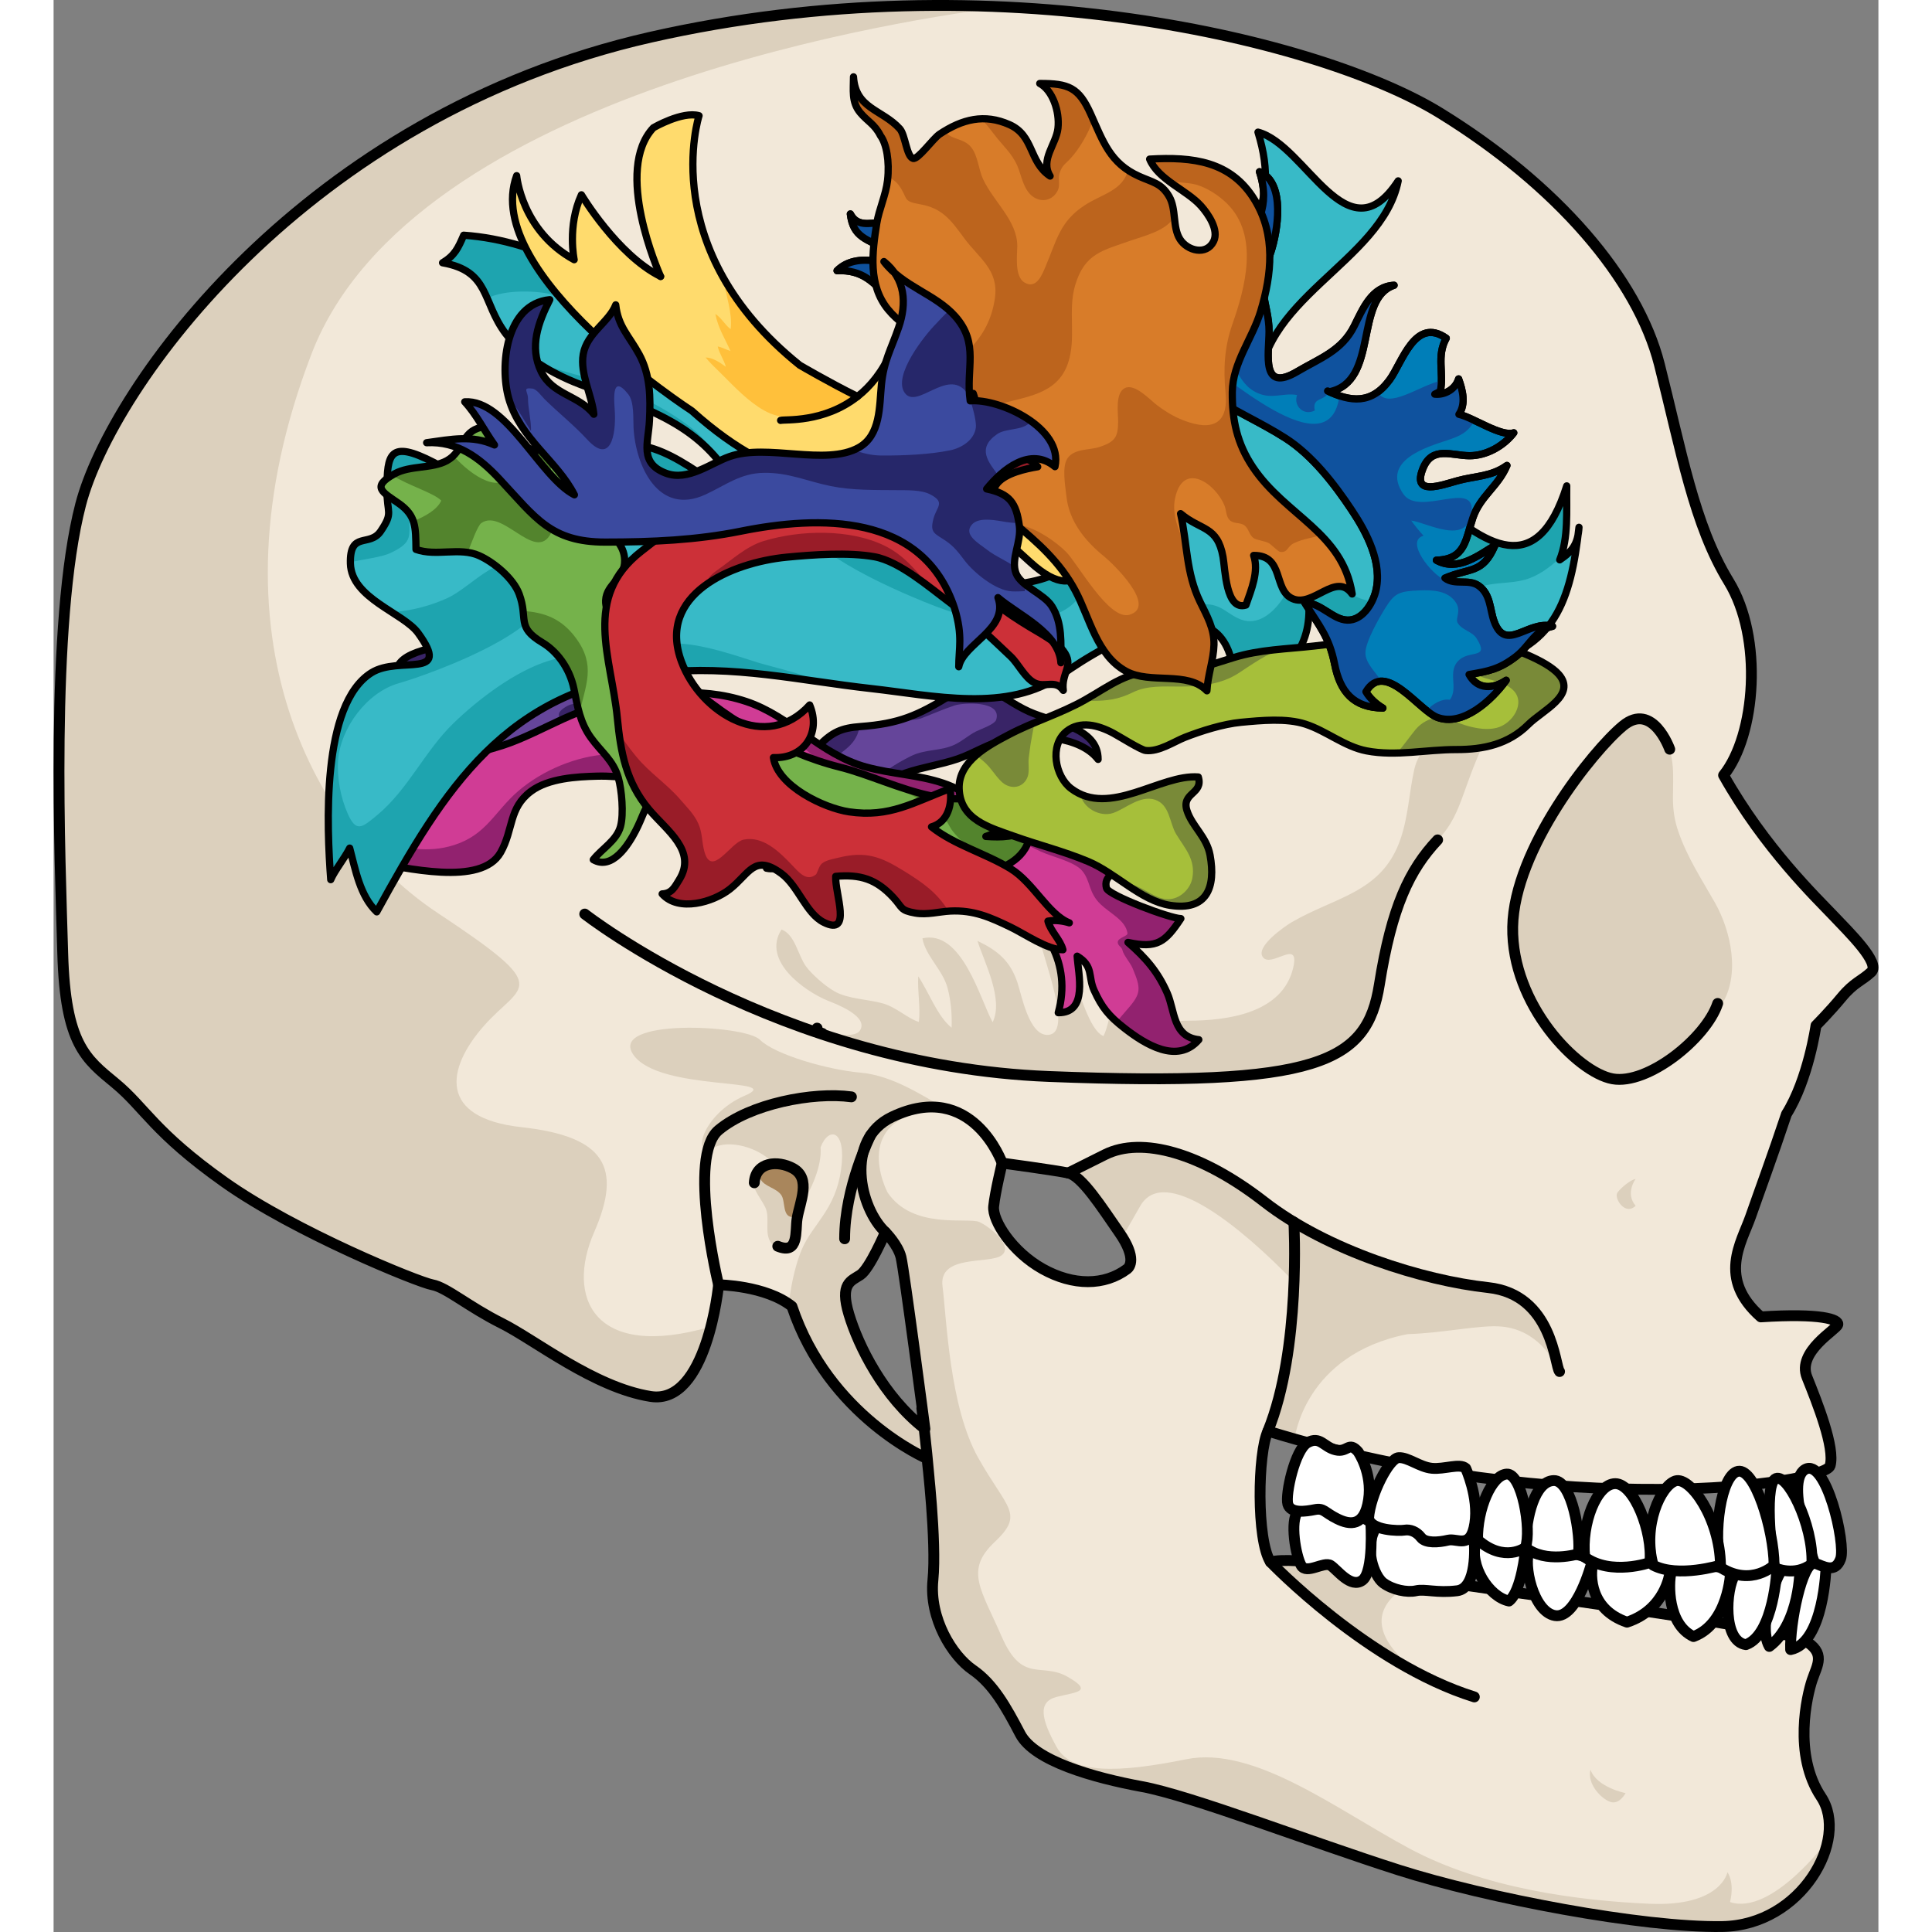 <?xml version="1.0" encoding="utf-8"?>
<!-- Created by: Science Figures, www.sciencefigures.org, Generator: Science Figures Editor -->
<!DOCTYPE svg PUBLIC "-//W3C//DTD SVG 1.1//EN" "http://www.w3.org/Graphics/SVG/1.1/DTD/svg11.dtd">
<svg version="1.1" id="Layer_2" xmlns="http://www.w3.org/2000/svg" xmlns:xlink="http://www.w3.org/1999/xlink" 
	 width="800px" height="800px" viewBox="0 0 252.396 267.22" enable-background="new 0 0 252.396 267.22"
	 xml:space="preserve">
<rect x="0" y="0" width="252.396" height="267.22" fill="#808080" stroke="none"/>
<g>
	<g>
		<path fill="#F2E8D9" d="M1.264,131.87c0.354,12.569,3.194,14.589,7.279,17.962c4.082,3.373,5.324,6.746,15.087,13.67
			c9.765,6.922,26.807,13.846,28.76,14.2c1.953,0.354,4.971,3.02,9.587,5.327c4.614,2.304,12.78,8.876,20.593,10.118
			c7.811,1.242,9.407-15.445,9.407-15.445s6.517,0.079,10.146,2.984c5.082,15.243,18.691,21.051,18.691,21.051
			s1.341,11.471,0.81,16.795c-0.533,5.324,2.662,10.473,5.503,12.425s4.616,5.148,6.57,8.878c1.952,3.727,10.118,6.035,16.863,7.279
			c6.747,1.24,23.257,7.632,35.504,11.538c12.25,3.904,33.729,7.987,44.735,7.812c11.008-0.178,17.576-12.071,13.673-17.93
			c-3.906-5.859-1.954-14.024-1.245-16.155c0.712-2.129,1.954-3.728-1.064-5.503c-3.018-1.775-49.529-7.812-54.146-8.699
			c-4.614-0.889-16.687-3.019-19.704-2.132c-1.953-3.017-1.774-15.09-0.355-18.105c41.009,12.604,77.046,7.278,77.757,4.794
			c0.709-2.488-1.774-8.7-3.196-12.251c-1.42-3.551,4.083-6.566,4.261-7.277c0.178-0.712-2.307-1.6-10.65-1.064
			c-6.036-5.324-2.664-10.297-1.42-13.847c1.24-3.551,3.018-8.345,4.97-14.203c3.019-4.793,4.082-12.248,4.082-12.248
			s1.826-1.825,3.551-3.906c1.728-2.082,2.751-2.25,4.09-3.497c1.34-1.242-3.125-5.56-5.28-7.842
			c-2.157-2.282-9.459-9.255-15.143-19.374c4.438-5.503,5.506-18.994,0.711-26.805c-4.794-7.813-6.565-18.106-9.585-30.001
			c-3.018-11.895-14.2-24.854-30.357-34.796C175.591,5.681,130.323-5.68,82.568,5.148C34.815,15.979,8.009,53.436,3.747,69.77
			C-0.513,86.102,0.907,119.298,1.264,131.87z M130.022,166.86c0.197-1.967,1.179-5.993,1.179-5.993s7.271,0.981,9.138,1.376
			c1.868,0.393,4.617,4.716,7.073,8.251c2.457,3.536,1.396,4.775,1.081,5.013c-3.144,2.356-7.467,2.356-11.691,0
			C132.577,173.146,129.827,168.823,130.022,166.86z M111.591,176.327c1.297-0.863,3.456-5.902,3.456-5.902s1.729,1.727,2.159,3.455
			c0.433,1.73,3.312,23.758,3.312,23.758c-5.759-4.464-9.213-11.52-10.51-15.839S110.297,177.19,111.591,176.327z"/>
		<path fill="#DCD0BD" d="M189.835,231.995c-14.107-7.988-19.319-13.046-21.095-16.042c3.279-0.563,12.968,1.049,17.989,1.981
			c0.446,0.295,0.879,0.61,1.29,0.938C177.291,224.618,189.835,231.995,189.835,231.995z"/>
		<path fill="#DCD0BD" d="M217.424,248.011c0,0-3.993-0.781-4.854-3.244c-0.494,1.952,1.44,3.978,2.712,4.447
			C216.552,249.685,217.424,248.011,217.424,248.011z"/>
		<path fill="#DCD0BD" d="M218.817,163.054c0,0-1.485,2.009,0,3.718c-1.482,1.46-3.076-1.137-2.495-1.859
			C216.902,164.19,218.057,163.229,218.817,163.054z"/>
		<path fill="#DCD0BD" d="M1.264,131.87C0.908,119.298-0.512,86.102,3.748,69.77c4.261-16.334,31.067-53.79,78.821-64.621
			c16.974-3.847,33.63-4.891,48.779-4.195c-11.766,1.48-81.634,11.469-95.673,47.994c-15.197,39.55,1.122,66.517,17.41,77.301
			c16.29,10.786,11.716,9.66,6.452,15.618c-5.265,5.955-6.341,12.768,5.163,14.033c11.506,1.271,14.022,5.488,10.067,14.525
			c-3.956,9.036-0.063,17.8,16.147,13.059c-1.209,4.691-3.657,10.409-8.347,9.664c-7.813-1.244-15.979-7.814-20.593-10.119
			c-4.616-2.309-7.634-4.973-9.587-5.327s-18.995-7.278-28.76-14.201c-9.763-6.922-11.005-10.295-15.087-13.668
			C4.458,146.459,1.618,144.439,1.264,131.87z"/>
		<path fill="#DCD0BD" d="M106.326,142.927c-0.446-0.207-0.887,0.036-0.724-0.724c0.936,0.656,5.093,1.579,5.913,0.349
			c1.337-2.002-3.475-3.757-4.421-4.142c-3.217-1.309-9.182-5.534-6.416-9.841c1.859,0.644,2.296,3.594,3.375,5.073
			c0.798,1.098,2.558,2.656,3.918,3.452c1.856,1.09,4.714,1.108,6.761,1.7c1.859,0.536,3.438,2.104,4.948,2.551
			c0.249-2.052-0.214-4.205-0.086-6.307c1.449,2.145,2.631,5.522,4.613,7.11c0.068-1.877-0.088-3.699-0.559-5.494
			c-0.658-2.505-3.028-4.396-3.482-6.872c5.498-1.255,7.976,8.459,9.718,11.607c1.538-3.181-1.127-8.23-2.106-11.26
			c2.836,1.367,4.54,2.787,5.54,5.787c0.59,1.771,1.599,7.33,4.198,7.223c4.125-0.169-1.944-13.388-1.585-15.743
			c2.356,1.746,3.777,4.866,4.985,7.468c0.927,1.991,2.299,7.641,4.296,8.438c1.245-2.388,1.12-8.55,3.729-3.873
			c1.563,2.797,4.877,1.745,7.97,1.745c5.285,0,13.102-0.954,14.558-7.388c0.92-4.063-3.059,0.159-4.21-1.398
			c-1.083-1.461,3.119-4.327,3.989-4.834c6.079-3.55,12.505-4.061,15.055-11.526c1.083-3.172,1.172-6.325,1.893-9.585
			c0.669-3.027,2.906-4.148,5.291-5.98c3.09-2.37,4.113-4.431,5.66-7.944c0.761-1.733,1.338-3.067,2.872-4.18
			c1.721-1.246,1.893-0.934,2.029-3.564l-0.978,2.731c0.228-0.361,0.489-0.626,0.896-0.621c-0.576,3.956-2.009,7.933-3.923,11.451
			c-5.59,10.256-4.672,13.676-8.579,17.827c-3.908,4.154-6.35,9.281-8.06,20.027c-1.711,10.746-8.304,14.165-45.674,12.699
			c-9.131-0.358-18.204-1.912-26.977-4.465c-1.059-0.308-2.114-0.63-3.164-0.966c-0.733-0.234-2.279-0.418-2.545-1.309
			c0.274-0.04,0.576-0.002,0.847,0.053"/>
		
			<path fill="none" stroke="#000000" stroke-width="1.5" stroke-linecap="round" stroke-linejoin="round" stroke-miterlimit="10" d="
			M73.465,126.423c0,0,26.866,21.004,64.234,22.469c37.367,1.466,43.962-1.952,45.671-12.698c1.709-10.745,4.15-15.875,8.059-20.026
			"/>
		
			<path fill="none" stroke="#000000" stroke-width="1.5" stroke-linecap="round" stroke-linejoin="round" stroke-miterlimit="10" d="
			M106.326,142.927c-0.446-0.207-0.887,0.036-0.724-0.724"/>
		<g>
			<path fill="#DCD0BD" d="M145.364,159.695c5.097-2.546,13.311-0.241,22.021,6.533c8.71,6.778,22.021,10.89,30.971,11.858
				c8.162,0.882,9.086,9.199,9.694,11.216c-0.601-1.286-2.865-5.35-7.72-5.816c-2.969-0.287-7.971,0.882-13.062,1.044l0,0
				c-14.339,2.832-15.622,14.49-15.623,14.499c-1.114-0.315-2.23-0.645-3.353-0.987c2.35-6.025,2.956-16.507,3.108-20.919
				c-7.186-7.428-17.776-16.119-21.102-10.319c-1.15,2.011-1.949,3.402-2.508,4.381c-0.136-0.222-0.281-0.448-0.45-0.688
				c-2.455-3.536-5.205-7.858-7.072-8.251C140.27,162.243,140.27,162.243,145.364,159.695z"/>
			<path fill="#DCD0BD" d="M80.216,145.922c3.609,5.095,21.272,3.111,15.384,5.623c-5.887,2.51-7.596,8.923-4.178,7.142
				c3.419-1.782,14.187,2.197,8.708,12.84c0,0,6.369-7.642,5.953-12.84c1.104-2.92,3.613-2.503,2.834,3.082
				c-0.782,5.583-3.907,7.502-5.416,11.007c-0.654,1.515-1.436,4.221-1.822,7.642c0.125,0.091,0.255,0.175,0.373,0.27
				c5.08,15.241,18.692,21.051,18.692,21.051s1.341,11.469,0.81,16.794c-0.533,5.324,2.662,10.473,5.503,12.426
				c2.84,1.952,4.615,5.148,6.566,8.876c1.954,3.729,10.121,6.037,16.867,7.279c6.744,1.241,23.254,7.633,35.503,11.539
				c12.251,3.905,33.73,7.986,44.737,7.813c7.867-0.129,13.465-6.242,14.592-11.858l0,0c0,0-7.656,10.374-13.447,8.473
				c0.668-2.85-0.361-4.12-0.361-4.12s-0.883,4.777-10.753,4.354c-9.869-0.422-22.975-2.132-33.232-7.642
				c-10.256-5.508-21.506-14.244-30.887-12.343c-9.381,1.898-15.825,2.088-17.921-1.712c-2.095-3.798-2.654-6.222,0-6.909
				c2.654-0.686,5.19-0.686,1.549-2.776c-3.644-2.09-6.276,1.008-9.139-5.574c-2.863-6.58-5.143-9.146-0.964-13.085
				c4.18-3.943,1.686-4.567-2.292-11.662c-3.976-7.095-4.355-19.224-4.925-23.699c-0.569-4.479,6.535-3.028,8.181-4.289
				c1.646-1.265-1.533-3.865-3.053-4.591c-1.52-0.728-9.205,1.14-12.727-4.098c0,0-5.824-10.969,8.009-11.587
				c-3.07-1.756-7.334-4.606-11.755-4.987c-4.419-0.38-11.829-2.468-13.918-4.557C95.6,141.712,76.606,140.83,80.216,145.922z
				 M111.521,176.327c1.297-0.863,3.458-5.902,3.458-5.902s1.725,1.727,2.159,3.455c0.431,1.73,3.31,23.758,3.31,23.758
				c-5.759-4.464-9.214-11.52-10.511-15.839C108.642,177.479,110.226,177.19,111.521,176.327z"/>
			<path fill="#DCD0BD" d="M208.223,189.7c-0.06-0.065-0.115-0.205-0.173-0.398C208.162,189.544,208.223,189.7,208.223,189.7z"/>
		</g>
		<g>
			<path fill="#DCD0BD" d="M98.42,166.95c0.812,1.651-0.394,3.95,1.168,5.347c2.33,2.079,3.17-1.623,3.362-3.346
				c0.238-2.154,1.684-5.736-0.356-7.431c-1.199-0.994-4.633-1.312-5.559,0.266C95.909,163.705,97.67,165.422,98.42,166.95z"/>
			<g>
				<path fill="#A9865C" d="M101.028,166.647c0.107,0.708,0.237,1.421,0.813,1.621c2.162,0.748,2.136-5.229,1.537-6.266
					c-1.074-1.856-6.852-1.597-5.612,1.06c0.506,1.085,2.289,1.235,2.937,2.317C100.89,165.691,100.954,166.168,101.028,166.647z"/>
			</g>
			
				<path fill="none" stroke="#000000" stroke-width="1.5" stroke-linecap="round" stroke-linejoin="round" stroke-miterlimit="10" d="
				M96.916,163.595c0.165-2.898,3.236-3.152,5.358-1.991c2.554,1.398,0.926,4.691,0.567,6.915c-0.283,1.762,0.282,5.07-2.677,3.854"
				/>
		</g>
		
			<path fill="none" stroke="#000000" stroke-width="1.5" stroke-linecap="round" stroke-linejoin="round" stroke-miterlimit="10" d="
			M112.978,157.071c0,0-3.566,7.134-3.566,14.267"/>
		<path fill="#DCD0BD" d="M215.627,149.215c1.457,0.264,2.975-0.128,4.322-0.668c2.323-0.932,4.435-2.439,6.245-4.152
			c0.891-0.841,1.723-1.756,2.439-2.753c0.651-0.903,1.446-1.724,2.045-2.645c2.648-4.074,1.357-10.17-0.882-14.125
			c-1.87-3.303-3.802-6.203-5.063-9.829c-0.539-1.539-0.756-3.021-0.756-4.647c0-3.045,0.358-5.807-1.29-8.506
			c-1.314-2.15-3.436-3.302-5.627-1.492c-4.123,3.409-15.068,17.044-15.25,27.808C201.634,138.968,210.78,148.339,215.627,149.215z"
			/>
		
			<path fill="none" stroke="#000000" stroke-width="1.5" stroke-linecap="round" stroke-linejoin="round" stroke-miterlimit="10" d="
			M1.264,131.87c0.354,12.569,3.194,14.589,7.279,17.962c4.082,3.373,5.324,6.746,15.087,13.67
			c9.765,6.922,26.807,13.846,28.76,14.2c1.953,0.354,4.971,3.02,9.587,5.327c4.614,2.304,12.78,8.876,20.593,10.118
			c7.811,1.242,9.407-15.445,9.407-15.445s6.517,0.079,10.146,2.984c5.082,15.243,18.691,21.051,18.691,21.051
			s1.341,11.471,0.81,16.795c-0.533,5.324,2.662,10.473,5.503,12.425s4.616,5.148,6.57,8.878c1.952,3.727,10.118,6.035,16.863,7.279
			c6.747,1.24,23.257,7.632,35.504,11.538c12.25,3.904,33.729,7.987,44.735,7.812c11.008-0.178,17.576-12.071,13.673-17.93
			c-3.906-5.859-1.954-14.024-1.245-16.155c0.712-2.129,1.954-3.728-1.064-5.503c-3.018-1.775-49.529-7.812-54.146-8.699
			c-4.614-0.889-16.687-3.019-19.704-2.132c-1.953-3.017-1.774-15.09-0.355-18.105c41.009,12.604,77.046,7.278,77.757,4.794
			c0.709-2.488-1.774-8.7-3.196-12.251c-1.42-3.551,4.083-6.566,4.261-7.277c0.178-0.712-2.307-1.6-10.65-1.064
			c-6.036-5.324-2.664-10.297-1.42-13.847c1.24-3.551,3.018-8.345,4.97-14.203c3.019-4.793,4.082-12.248,4.082-12.248
			s1.826-1.825,3.551-3.906c1.728-2.082,2.751-2.25,4.09-3.497c1.34-1.242-3.125-5.56-5.28-7.842
			c-2.157-2.282-9.459-9.255-15.143-19.374c4.438-5.503,5.506-18.994,0.711-26.805c-4.794-7.813-6.565-18.106-9.585-30.001
			c-3.018-11.895-14.2-24.854-30.357-34.796C175.591,5.681,130.323-5.68,82.568,5.148C34.815,15.979,8.009,53.436,3.747,69.77
			C-0.513,86.102,0.907,119.298,1.264,131.87z M120.09,194.782c0,0,0.643,5.349,1.009,9.665 M130.022,166.86
			c0.197-1.967,1.179-5.993,1.179-5.993s7.271,0.981,9.138,1.376c1.868,0.393,4.617,4.716,7.073,8.251
			c2.457,3.536,1.396,4.775,1.081,5.013c-3.144,2.356-7.467,2.356-11.691,0C132.577,173.146,129.827,168.823,130.022,166.86z
			 M111.591,176.327c1.297-0.863,3.456-5.902,3.456-5.902s1.729,1.727,2.159,3.455c0.433,1.73,3.312,23.758,3.312,23.758
			c-5.759-4.464-9.213-11.52-10.51-15.839S110.297,177.19,111.591,176.327z"/>
		
			<path fill="#FFFFFF" stroke="#000000" stroke-width="1.5" stroke-linecap="round" stroke-linejoin="round" stroke-miterlimit="10" d="
			M245.15,216.772c0,0-0.282,10.453-4.896,11.387c-0.141-3.479,1.553-12.086,3.316-11.977
			C245.334,216.291,245.15,216.772,245.15,216.772z"/>
		
			<path fill="#FFFFFF" stroke="#000000" stroke-width="1.5" stroke-linecap="round" stroke-linejoin="round" stroke-miterlimit="10" d="
			M241.544,216.854c0,0,0.037,7.701-4.237,10.869c-1.726-3.044,1.154-10.122,1.764-10.559
			C239.681,216.728,240.815,216.151,241.544,216.854z"/>
		
			<path fill="#FFFFFF" stroke="#000000" stroke-width="1.5" stroke-linecap="round" stroke-linejoin="round" stroke-miterlimit="10" d="
			M238.358,216.964c0,0-0.396,9.143-4.288,10.511c-3.214-0.436-2.838-7.589-1.503-9.76
			C236.262,217.037,238.01,216.229,238.358,216.964z"/>
		
			<path fill="#FFFFFF" stroke="#000000" stroke-width="1.5" stroke-linecap="round" stroke-linejoin="round" stroke-miterlimit="10" d="
			M231.947,217.509c0,0-0.284,7.046-5.13,8.847c-3.603-1.676-3.477-7.319-3.105-8.847
			C226.259,215.856,231.671,216.583,231.947,217.509z"/>
		
			<path fill="#FFFFFF" stroke="#000000" stroke-width="1.5" stroke-linecap="round" stroke-linejoin="round" stroke-miterlimit="10" d="
			M223.532,217.659c0,0-0.626,4.97-5.909,6.708c-5.094-1.739-5.156-6.368-4.722-8.185
			C217.686,214.924,223.526,216.234,223.532,217.659z"/>
		
			<path fill="#FFFFFF" stroke="#000000" stroke-width="1.5" stroke-linecap="round" stroke-linejoin="round" stroke-miterlimit="10" d="
			M212.735,216.183c0,0-2.041,7.768-5.068,7.273c-3.029-0.494-4.47-7.171-3.531-9.024
			C207.295,214.804,211.93,214.47,212.735,216.183z"/>
		
			<path fill="#FFFFFF" stroke="#000000" stroke-width="1.5" stroke-linecap="round" stroke-linejoin="round" stroke-miterlimit="10" d="
			M203.576,214.432c0,0-0.544,5.673-2.275,7.01c-2.781-0.581-5.521-4.884-4.614-8.171
			C200.312,213.319,203.294,213.14,203.576,214.432z"/>
		
			<path fill="#FFFFFF" stroke="#000000" stroke-width="1.5" stroke-linecap="round" stroke-linejoin="round" stroke-miterlimit="10" d="
			M196.508,213.504c0,0,0.465,6.175-2.379,6.518c-2.845,0.344-4.449-0.282-5.686,0c-1.237,0.281-3.215-0.128-4.513-1.065
			c-1.298-0.938-2.782-4.985-0.96-7.814C187.824,210.846,196.042,211.897,196.508,213.504z"/>
		
			<path fill="#FFFFFF" stroke="#000000" stroke-width="1.5" stroke-linecap="round" stroke-linejoin="round" stroke-miterlimit="10" d="
			M182.192,210.61c0,0,0.438,6.788-1.168,7.961c-1.604,1.175-3.46-1.439-4.388-2.047c-0.928-0.61-3.338,1.287-4.079,0
			c-0.741-1.29-1.61-6.157-0.434-7.525C173.299,207.631,180.271,208.894,182.192,210.61z"/>
		
			<path fill="#FFFFFF" stroke="#000000" stroke-width="1.5" stroke-linecap="round" stroke-linejoin="round" stroke-miterlimit="10" d="
			M243.57,216.183c0,0-4.227-11.229-1.324-12.934c2.902-1.7,5.678,10.283,4.921,12.367
			C246.408,217.694,244.769,216.624,243.57,216.183z"/>
		
			<path fill="#FFFFFF" stroke="#000000" stroke-width="1.5" stroke-linecap="round" stroke-linejoin="round" stroke-miterlimit="10" d="
			M238.083,216.854c-0.316-0.355-1.577-11.078,0-12.277c1.575-1.199,5.36,6.308,5.11,11.733
			C240.797,218.137,238.083,216.854,238.083,216.854z"/>
		
			<path fill="#FFFFFF" stroke="#000000" stroke-width="1.5" stroke-linecap="round" stroke-linejoin="round" stroke-miterlimit="10" d="
			M237.97,216.485c0,0-3.104,2.997-7.331,0.368c-1.196-4.708,0-12.909,2.335-13.352C235.305,203.061,237.92,211.49,237.97,216.485z"
			/>
		
			<path fill="#FFFFFF" stroke="#000000" stroke-width="1.5" stroke-linecap="round" stroke-linejoin="round" stroke-miterlimit="10" d="
			M230.551,216.483c0,0-5.904,1.813-9.312,0c-1.514-5.473,1.074-11.025,3.092-11.655
			C226.35,204.196,230.465,209.971,230.551,216.483z"/>
		
			<path fill="#FFFFFF" stroke="#000000" stroke-width="1.5" stroke-linecap="round" stroke-linejoin="round" stroke-miterlimit="10" d="
			M220.786,216.121c0,0-5.35,1.89-9.008-0.759c-0.505-4.542,1.641-10.156,4.226-10.156
			C218.591,205.206,221.213,211.894,220.786,216.121z"/>
		
			<path fill="#FFFFFF" stroke="#000000" stroke-width="1.5" stroke-linecap="round" stroke-linejoin="round" stroke-miterlimit="10" d="
			M210.896,214.92c0,0-4.543,1.388-7.319-0.884c0.064-4.353,1.326-9.178,3.913-9.256
			C210.074,204.702,211.273,212.587,210.896,214.92z"/>
		
			<path fill="#FFFFFF" stroke="#000000" stroke-width="1.5" stroke-linecap="round" stroke-linejoin="round" stroke-miterlimit="10" d="
			M203.576,214.036c0,0-2.899,2.208-6.621-1.072c-0.063-4.289,1.955-8.959,4.037-9.082
			C203.075,203.755,204.46,211.576,203.576,214.036z"/>
		
			<path fill="#FFFFFF" stroke="#000000" stroke-width="1.5" stroke-linecap="round" stroke-linejoin="round" stroke-miterlimit="10" d="
			M195.314,203.084c0,0,1.829,3.981,1.262,7.625c-0.567,3.643-2.398,2.003-3.722,2.319c-1.324,0.314-3.09,0.442-3.723-0.379
			c-0.629-0.82-1.512-1.136-2.27-1.012c-0.757,0.129-4.731,0.068-4.983-1.669c0.252-3.248,2.839-8.295,4.163-8.358
			c1.324-0.064,2.901,1.31,4.605,1.474C192.349,203.249,194.496,202.354,195.314,203.084z"/>
		
			<path fill="#FFFFFF" stroke="#000000" stroke-width="1.5" stroke-linecap="round" stroke-linejoin="round" stroke-miterlimit="10" d="
			M180.428,200.789c0,0,2.019,2.89,1.449,6.649c-0.567,3.76-2.585,3.502-4.352,2.621c-1.767-0.88-1.828-1.512-3.091-1.258
			c-1.261,0.252-3.343,0.569-3.722-0.758c-0.377-1.323,0.987-7.567,2.731-8.514c1.748-0.949,2.195,0.6,3.877,1.008
			C179.003,200.95,179.103,199.276,180.428,200.789z"/>
		
			<path fill="none" stroke="#000000" stroke-width="1.5" stroke-linecap="round" stroke-linejoin="round" stroke-miterlimit="10" d="
			M223.532,103.627c0,0-2.346-6.64-6.471-3.229c-4.126,3.408-15.069,17.042-15.25,27.807c-0.18,10.764,8.969,20.135,13.815,21.009
			c4.842,0.878,12.935-5.58,14.54-10.425"/>
		
			<path fill="none" stroke="#000000" stroke-width="1.5" stroke-linecap="round" stroke-linejoin="round" stroke-miterlimit="10" d="
			M208.294,189.7c-0.672-0.727-0.914-10.648-9.868-11.613c-8.953-0.969-22.259-5.083-30.972-11.859
			c-8.709-6.773-16.923-9.078-22.02-6.532c-5.096,2.548-5.096,2.548-5.096,2.548"/>
		
			<path fill="none" stroke="#000000" stroke-width="1.5" stroke-linecap="round" stroke-linejoin="round" stroke-miterlimit="10" d="
			M131.201,160.867c0,0-4.143-11.652-15.211-6.39c-6.647,3.16-4.503,12.618-0.942,15.947"/>
		
			<path fill="none" stroke="#000000" stroke-width="1.5" stroke-linecap="round" stroke-linejoin="round" stroke-miterlimit="10" d="
			M91.977,177.702c0,0-4.338-17.767,0-21.394c4.338-3.63,13.05-5.325,18.373-4.599"/>
		
			<path fill="none" stroke="#000000" stroke-width="1.5" stroke-linecap="round" stroke-linejoin="round" stroke-miterlimit="10" d="
			M171.547,169.029c0,0,1.025,17.549-3.592,28.91"/>
		
			<path fill="none" stroke="#000000" stroke-width="1.5" stroke-linecap="round" stroke-linejoin="round" stroke-miterlimit="10" d="
			M168.31,216.045c0,0,13.457,14.064,28.198,18.661"/>
		<path fill="#DCD0BD" d="M218.817,163.054"/>
	</g>
	<g>
		<g>
			<path fill="#65459A" d="M61.656,106.469c-3.343-5.252-12.786,1.916-14.657,5.363c1.341-5.719,2.383-7.379,7.064-11.048
				c2.994-2.348,2.016-2.848-0.918-4.716c-1.705-1.085-3.477-2.479-5.586-1.743c-1.498-4.5,5.973-4.561,8.113-5.629
				c-2.327-2.243-3.842-5.651-6.112-7.835c10.747-3.071,18.825,7.867,28.125,10.982c4.539,1.521,9.124,2.806,13.159,5.315
				c3.319,2.065,6.801,7.597,10.314,8.563c2.673,0.732,3.223-1.129,4.729-2.626c1.854-1.844,3.057-2.407,5.747-2.607
				c5.292-0.396,7.871-1.495,12.465-4.348c4.61-2.865,6.497,0.338,10.834,2.29c3.441,1.548,9.563,2.177,9.538,6.605
				c-2.52-3.259-8.771-3.51-12.642-2.773c-2.315,0.439-4.54,1.938-6.775,2.699c-2.422,0.822-4.885,1.15-7.252,1.964
				c-5.017,1.725-8.898,5.331-14.425,3.818c-4.626-1.268-8.83-4.237-13.652-4.771c-4.303-0.477-8.909,0.758-13.289,0.668
				C72.345,106.558,63.684,109.65,61.656,106.469"/>
			<g>
				<path fill="#392467" d="M99.546,104.959c-2.963-1.845-5.893-6.052-8.701-7.8c-4.035-2.51-8.62-3.795-13.159-5.315
					c-9.3-3.115-17.378-14.054-28.125-10.982c2.271,2.184,3.785,5.592,6.112,7.835c-2.141,1.068-9.611,1.129-8.113,5.629
					c2.109-0.736,3.881,0.658,5.586,1.743c2.934,1.868,3.912,2.368,0.918,4.716c-4.682,3.669-5.724,5.329-7.064,11.048
					c0.578-1.063,1.876-2.479,3.491-3.775c0.151-0.347,0.311-0.674,0.466-0.946c1.271-2.211,2.664-3.725,4.981-4.915
					c2.294-1.178,4.824-1.941,6.396-4.036c2.256-3.004-2.6-3.535-4.657-3.948c-1.027-0.208-3.678-0.366-3.079-2.009
					c0.468-1.277,3.035-1.473,4.002-2.163c3.613-2.575-2.725-4.141-1.157-5.548c1.081-0.967,2.601,1.116,3.35,1.641
					c1.136,0.79,2.525,1.205,3.701,1.937c2.077,1.29,3.951,2.354,6.333,3.172c1.793,0.616,5.17,1.144,5.853,3.343
					c0.949,3.051-4.038,2.196-5.566,3.023c-3.731,2.015,2.206,2.611,1.692,4.405c-0.38,1.329-2.662,1.997-3.46,3.091
					c-0.583,0.801-0.795,1.686-0.753,2.571c2.842-0.378,5.872-1.073,7.845-1.032c1.769,0.036,3.572-0.143,5.378-0.338
					c0.165-1.011,0.316-1.973,0.334-2.988c0.014-0.711-0.189-1.502,0.252-2.098c0.73-0.983,3.659-2.047,4.854-1.887
					c1.304,0.174,2.402,1.365,3.599,1.814c1.691,0.632,1.93,0.876,3.18,2.059C95.608,104.698,97.697,104.389,99.546,104.959z"/>
				<path fill="#392467" d="M101.082,105.735c1.108,0.886,2.021,1.808,3.563,1.825c1.897,0.023,1.858-0.761,2.83-2.048
					c0.899-1.186,2.217-1.73,3.1-2.895c0.529-0.697,0.791-1.396,0.887-2.112c-2.564,0.213-3.763,0.787-5.574,2.59
					c-1.506,1.497-2.056,3.358-4.729,2.626c-0.104-0.029-0.209-0.098-0.312-0.135C100.925,105.64,101.008,105.675,101.082,105.735z"
					/>
			</g>
			<path fill="#392467" d="M124.1,96.141c-2.459,1.527-4.346,2.539-6.374,3.223c0.761,0.272,1.646,0.236,2.395-0.055
				c1.499-0.584,2.989-1.238,4.5-1.737c1.141-0.375,6.578-0.73,5.758,1.965c-0.203,0.67-2.186,1.316-2.819,1.643
				c-1.063,0.543-1.843,1.306-2.919,1.811c-1.984,0.934-4.046,0.578-6.107,1.61c-2.116,1.062-3.984,2.242-5.51,3.955
				c-0.146,0.165-0.291,0.402-0.427,0.685c1.674-0.794,3.365-1.68,5.207-2.313c2.367-0.813,4.83-1.142,7.252-1.964
				c2.235-0.762,4.46-2.26,6.775-2.699c3.87-0.736,10.122-0.485,12.642,2.773c0.024-4.429-6.097-5.058-9.538-6.605
				C130.597,96.479,128.71,93.275,124.1,96.141z"/>
			<path fill="none" stroke="#000000" stroke-linecap="round" stroke-linejoin="round" stroke-miterlimit="10" d="M61.656,106.469
				c-3.343-5.252-12.786,1.916-14.657,5.363c1.341-5.719,2.383-7.379,7.064-11.048c2.994-2.348,2.016-2.848-0.918-4.716
				c-1.705-1.085-3.477-2.479-5.586-1.743c-1.498-4.5,5.973-4.561,8.113-5.629c-2.327-2.243-3.842-5.651-6.112-7.835
				c10.747-3.071,18.825,7.867,28.125,10.982c4.539,1.521,9.124,2.806,13.159,5.315c3.319,2.065,6.801,7.597,10.314,8.563
				c2.673,0.732,3.223-1.129,4.729-2.626c1.854-1.844,3.057-2.407,5.747-2.607c5.292-0.396,7.871-1.495,12.465-4.348
				c4.61-2.865,6.497,0.338,10.834,2.29c3.441,1.548,9.563,2.177,9.538,6.605c-2.52-3.259-8.771-3.51-12.642-2.773
				c-2.315,0.439-4.54,1.938-6.775,2.699c-2.422,0.822-4.885,1.15-7.252,1.964c-5.017,1.725-8.898,5.331-14.425,3.818
				c-4.626-1.268-8.83-4.237-13.652-4.771c-4.303-0.477-8.909,0.758-13.289,0.668C72.345,106.558,63.684,109.65,61.656,106.469"/>
		</g>
		<g>
			<path fill="#D03C95" d="M48.471,112.125c-1.479,1.837-3.934,4.728-4.879,7.058c5.118,0.805,15.555,3.482,18.243-1.283
				c1.791-3.178,1.086-6.131,4.19-8.45c2.428-1.817,6.354-2.021,9.091-2.095c6.865-0.188,12.942,2.488,18.991,5.043
				c6.335,2.673,13.2,4.142,20.348,4.979c9.957,1.166,28.285,8.993,24.502,22.692c4.154,0.041,2.77-5.365,2.615-7.82
				c2.313,1.398,1.463,2.789,2.351,4.737c1.072,2.359,2.022,3.541,4.216,5.246c2.8,2.18,7.302,5.023,10.262,1.571
				c-3.604-0.394-3.298-4.003-4.369-6.44c-1.292-2.945-2.953-4.862-5.429-7.014c4.04,0.875,5.15-0.041,7.315-3.295
				c-1.416,0.004-10.027-3.213-10.29-4.214c-0.889-3.352,6.442-2.509,7.25-5.919c-5.015,1.919-15.777-1.086-20.568-3.498
				c-3.217-1.624-5.842-3.945-9.27-5.1c-3.438-1.158-7.115-1.266-10.66-2.232c-6.303-1.719-10.451-7.029-16.573-9.063
				c-6.549-2.177-13.395-1.105-19.833,0.418c-5.081,1.203-9.642,4.462-14.674,5.907C56.004,104.877,52.746,106.363,48.471,112.125"
				/>
			<g>
				<path fill="#92226F" d="M125.056,120.295c-0.554-0.642-1.147-1.246-1.838-1.765c-3.478-2.604-8.479-2.858-12.621-4.223
					c-3.58-1.179-9.146-2.126-12.005-4.696c-1.073-0.961-8.022-10.396-8.748-3.79c-3.967,0.873-8.881-1.72-13.092-1.502
					c-4.387,0.228-9.151,2.217-12.506,5.112c-3.238,2.801-4.366,6.036-8.887,7.46c-3.627,1.144-6.794,0.361-10.254-0.397
					c-0.625,0.918-1.171,1.841-1.514,2.688c5.118,0.805,15.555,3.482,18.243-1.283c1.791-3.178,1.086-6.131,4.19-8.45
					c2.428-1.817,6.354-2.021,9.091-2.095c6.865-0.188,12.942,2.488,18.991,5.043c6.335,2.673,13.2,4.142,20.348,4.979
					C117.497,117.732,121.32,118.719,125.056,120.295z"/>
				<path fill="#92226F" d="M154.031,137.362c-1.292-2.945-2.953-4.862-5.429-7.014c4.04,0.875,5.15-0.041,7.315-3.295
					c-1.416,0.004-10.027-3.213-10.29-4.214c-0.889-3.352,6.442-2.509,7.25-5.919c-5.015,1.919-15.777-1.086-20.568-3.498
					c-3.217-1.624-5.842-3.945-9.27-5.1c-3.438-1.158-7.115-1.266-10.66-2.232c-5.139-1.401-8.858-5.167-13.371-7.62
					c2.054,2.721,4.969,5.259,6.738,6.578c3.585,2.676,8.219,3.477,12.646,4.454c4.802,1.061,8.255,2.265,12.261,5.044
					c1.917,1.33,3.768,2.219,5.873,3.228c1.51,0.723,4.623,1.366,5.727,2.652c1.188,1.387,0.853,3.025,2.575,4.66
					c1.352,1.285,3.432,2.209,3.703,3.975c0.073,0.467-1.382,0.613-1.345,1.301c0.025,0.446,0.567,0.644,0.646,1.047
					c0.137,0.688,1.097,1.758,1.401,2.492c1.18,2.821,1.219,3.494-0.666,5.638c-0.469,0.534-0.978,1.146-1.521,1.772
					c0.337,0.3,0.673,0.596,1.093,0.92c2.8,2.18,7.302,5.023,10.262,1.571C154.796,143.409,155.103,139.8,154.031,137.362z"/>
			</g>
			<path fill="none" stroke="#000000" stroke-linecap="round" stroke-linejoin="round" stroke-miterlimit="10" d="M48.471,112.125
				c-1.479,1.837-3.934,4.728-4.879,7.058c5.118,0.805,15.555,3.482,18.243-1.283c1.791-3.178,1.086-6.131,4.19-8.45
				c2.428-1.817,6.354-2.021,9.091-2.095c6.865-0.188,12.942,2.488,18.991,5.043c6.335,2.673,13.2,4.142,20.348,4.979
				c9.957,1.166,28.285,8.993,24.502,22.692c4.154,0.041,2.77-5.365,2.615-7.82c2.313,1.398,1.463,2.789,2.351,4.737
				c1.072,2.359,2.022,3.541,4.216,5.246c2.8,2.18,7.302,5.023,10.262,1.571c-3.604-0.394-3.298-4.003-4.369-6.44
				c-1.292-2.945-2.953-4.862-5.429-7.014c4.04,0.875,5.15-0.041,7.315-3.295c-1.416,0.004-10.027-3.213-10.29-4.214
				c-0.889-3.352,6.442-2.509,7.25-5.919c-5.015,1.919-15.777-1.086-20.568-3.498c-3.217-1.624-5.842-3.945-9.27-5.1
				c-3.438-1.158-7.115-1.266-10.66-2.232c-6.303-1.719-10.451-7.029-16.573-9.063c-6.549-2.177-13.395-1.105-19.833,0.418
				c-5.081,1.203-9.642,4.462-14.674,5.907C56.004,104.877,52.746,106.363,48.471,112.125"/>
		</g>
		<g>
			<path fill="#38BAC7" d="M96.877,70.583c-9.88-6.484-13.348-10.541-21.812-8.764c-4.635,0.974-6.101,5.294-10.496,6.78
				c-5.58,1.88-7.727-2.445-11.939-4.62c-6.233-3.218-6.486-1.144-6.522,3.728c-0.023,3.347,0.933,3.119-0.867,5.77
				c-1.534,2.255-4.303-0.096-4.187,4.466c0.126,4.832,7.326,6.806,9.369,9.618c4.735,6.522-2.609,3.075-6.458,5.488
				c-7.002,4.39-6.162,21.484-5.632,28.62c0.538-1.277,1.891-2.91,2.622-4.363c0.794,2.971,1.414,6.597,3.74,8.816
				c9.34-17.014,17.786-30.766,39.006-33.076c10.304-1.12,19.603,1.104,29.376,2.191c8.471,0.942,18.984,3.421,26.352-1.886
				c5.877-4.232,23.07-14.318,23.84,0.63c6.208,0.787,10.403-3.534,10.367-9.627c4.771,0.857,6.234,4.112,10.156,6.416
				c3.385,1.99,9.137,1.755,12.923,1.124c11.012-1.838,13.13-8.975,14.266-18.962c-0.148,2.263-0.858,3.294-2.663,4.503
				c1.238-3.083,0.912-6.689,0.968-10.231c-8.188,26.019-28.431-18.351-42.531-12.356c-0.704-13.441,16.938-18.437,19.219-29.831
				c-7.08,10.825-12.712-4.986-19.393-6.74c3.407,11.047-2.188,15.055-8.426,24.087c-5.688,8.239-6.087,16.101-9.244,24.763
				c-7.235,19.868-26.91,15.515-39.98,3.487c-8.575-7.893-12.913-18.725-23.052-25.369c-9.187-6.022-18.328-11.958-29.16-12.711
				c-0.767,1.795-1.244,2.806-2.92,3.813c6.584,1.154,5.425,5.415,8.725,9.793c2.81,3.729,7.696,6.214,11.936,7.613
				C89.934,58.854,91.195,62.42,96.877,70.583"/>
			<g>
				<path fill="#1EA4AF" d="M46.107,67.707c-0.023,3.347,0.933,3.119-0.867,5.77c-1.507,2.221-4.204,0.011-4.178,4.289
					c1.905-0.448,4.269-0.676,5.583-1.304c3.175-1.503,2.5-2.369,2.549-5.084c0.05-2.839,2.386-3.026,5.009-2.082
					c3.638,1.313,5.992,4.082,10.162,2.49c3.631-1.39,6.521-4.489,10.419-5.48c7.833-1.992,13.992,4.185,20.857,5.502
					c0.198-0.532,0.064-1.321-0.218-2.203c-8.741-5.89-12.345-9.47-20.358-7.785c-4.635,0.974-6.101,5.294-10.496,6.78
					c-5.58,1.88-7.727-2.445-11.939-4.62C46.396,60.762,46.144,62.836,46.107,67.707z"/>
				<path fill="#1EA4AF" d="M83.701,93.046c7.855-0.854,15.129,0.234,22.472,1.283c-3.001-1.273-7.188-2.197-8.72-2.679
					c-3.423-1.075-7.041-2.353-10.632-2.624c-6.132-0.467-12.5,0.605-18.29,2.357c-4.646,1.405-9.814,5.343-13.24,8.667
					c-3.961,3.84-6.215,9.076-10.475,12.64c-2.191,1.83-2.966,2.502-4.157-0.203c-0.955-2.17-1.479-4.936-1.31-7.297
					c0.327-4.513,4.02-9.459,8.397-10.689c3.802-1.068,27.109-9.14,18.643-15.82c-4.15-3.269-8.372,2.417-11.914,4.039
					c-2.137,0.98-4.986,1.813-7.737,1.934c1.516,0.975,2.942,1.889,3.685,2.907c4.735,6.522-2.609,3.075-6.458,5.488
					c-7.002,4.39-6.162,21.484-5.632,28.62c0.538-1.277,1.891-2.91,2.622-4.363c0.794,2.971,1.414,6.597,3.74,8.816
					C54.035,109.108,62.481,95.356,83.701,93.046z"/>
				<path fill="#1EA4AF" d="M93.664,65.937c-1.61-2.671-3.74-5.326-4.867-6.277c-3.583-3.012-8.85-5.596-13.229-6.9
					c-2.474-0.737-5.667-1.507-8.647-2.612c2.376,1.588,5.06,2.789,7.537,3.606C86.632,57.768,90.011,60.839,93.664,65.937z"/>
				<path fill="#1EA4AF" d="M133.394,85.909c2.855-0.195,5.927-0.645,7.881-2.661c1.95-2.014,1.947-4.131,0.991-6.204
					c-9.2,7.524-23.231,2.868-33.336-6.431c-8.575-7.893-12.913-18.725-23.052-25.369c-9.187-6.022-18.328-11.958-29.16-12.711
					c-0.767,1.795-1.244,2.806-2.92,3.813c4.031,0.705,5.156,2.583,6.183,4.932c2.361-1.283,7.204-1.139,9.651-0.381
					c2.927,0.903,6.077,1.547,8.277,3.534c1.712,1.546,2.382,3.259,4.099,4.813c3.427,3.112,7.916,4.795,11.795,7.304
					c6.981,4.517,7.494,16.122,14.592,20.7c3.574,2.305,8.032,4.369,11.997,5.981C124.659,84.97,128.572,86.233,133.394,85.909z"/>
			</g>
			<g>
				<path fill="#1EA4AF" d="M202.167,90.238c-0.893-0.228-1.929-0.354-3.105-0.414c-5.144-0.269-7.253-6.546-2.094-8.534
					c2.146-0.824,4.311-0.501,6.527-1.106c1.835-0.503,3.458-1.714,4.909-3.065c1.1-3.016,0.828-6.491,0.881-9.914
					c-8.188,26.019-28.431-18.351-42.531-12.356c-0.133-2.503,0.378-4.714,1.302-6.726c-2.268,1.777-5.645,3.595-5.471,6.735
					c0.165,2.919,2.493,2.925,4.947,4.027c5.122,2.291,8.738,6.212,13.291,9.256c3.912,2.611,7.662,5.354,6.456,10.219
					c-1.102,4.44-4.394,6.215-8.288,3.45c-1.44-1.024-3.184-2.484-5.204-2.41c-2.541,0.094-2.702,1.891-3.96,3.661
					c-1.245,1.752-3.25,3.445-5.491,2.663c-1.965-0.687-2.686-2.173-5.14-2.152c-2.862,0.023-5.608,1.693-8.268,3.594
					c6.029-2.084,11.897-1.775,12.34,6.816c6.208,0.787,10.403-3.534,10.367-9.627c4.771,0.857,6.234,4.112,10.156,6.416
					c3.385,1.99,9.137,1.755,12.923,1.124C198.848,91.538,200.644,90.976,202.167,90.238z"/>
				<path fill="#1EA4AF" d="M210.775,74.302c0.017-0.032,0.03-0.064,0.048-0.094c0.056-0.422,0.108-0.841,0.157-1.275
					C210.946,73.452,210.875,73.894,210.775,74.302z"/>
			</g>
			<path fill="none" stroke="#000000" stroke-linecap="round" stroke-linejoin="round" stroke-miterlimit="10" d="M96.877,70.583
				c-9.88-6.484-13.348-10.541-21.812-8.764c-4.635,0.974-6.101,5.294-10.496,6.78c-5.58,1.88-7.727-2.445-11.939-4.62
				c-6.233-3.218-6.486-1.144-6.522,3.728c-0.023,3.347,0.933,3.119-0.867,5.77c-1.534,2.255-4.303-0.096-4.187,4.466
				c0.126,4.832,7.326,6.806,9.369,9.618c4.735,6.522-2.609,3.075-6.458,5.488c-7.002,4.39-6.162,21.484-5.632,28.62
				c0.538-1.277,1.891-2.91,2.622-4.363c0.794,2.971,1.414,6.597,3.74,8.816c9.34-17.014,17.786-30.766,39.006-33.076
				c10.304-1.12,19.603,1.104,29.376,2.191c8.471,0.942,18.984,3.421,26.352-1.886c5.877-4.232,23.07-14.318,23.84,0.63
				c6.208,0.787,10.403-3.534,10.367-9.627c4.771,0.857,6.234,4.112,10.156,6.416c3.385,1.99,9.137,1.755,12.923,1.124
				c11.012-1.838,13.13-8.975,14.266-18.962c-0.148,2.263-0.858,3.294-2.663,4.503c1.238-3.083,0.912-6.689,0.968-10.231
				c-8.188,26.019-28.431-18.351-42.531-12.356c-0.704-13.441,16.938-18.437,19.219-29.831c-7.08,10.825-12.712-4.986-19.393-6.74
				c3.407,11.047-2.188,15.055-8.426,24.087c-5.688,8.239-6.087,16.101-9.244,24.763c-7.235,19.868-26.91,15.515-39.98,3.487
				c-8.575-7.893-12.913-18.725-23.052-25.369c-9.187-6.022-18.328-11.958-29.16-12.711c-0.767,1.795-1.244,2.806-2.92,3.813
				c6.584,1.154,5.425,5.415,8.725,9.793c2.81,3.729,7.696,6.214,11.936,7.613C89.934,58.854,91.195,62.42,96.877,70.583"/>
		</g>
		<g>
			<path fill="#75B24B" d="M71.979,95.317c0.498,2.445,0.823,4.597,2.337,6.709c1.457,2.029,3.1,3.127,3.796,5.57
				c0.461,1.616,0.774,4.962,0.3,6.707c-0.537,1.974-2.567,3.065-3.767,4.601c2.629,1.513,4.876-2.088,5.868-4.016
				c1.831-3.56,1.157-4.96,5.489-3.505c4.215,1.415,11.398,3.614,12.601,8.701c3.43,0.759,3.387-4.558,3.497-6.621
				c4.629-0.905,5.256,3.456,8.645,4.993c3.428,1.556,6.176-1.745,9.715-0.662c3.337,1.021,4.791,3.331,8.825,2.704
				c2.859-0.443,6.031-2.599,5.708-5.881c-1.89,1.166-3.811,1.23-6.05,1.074c3.782-1.146,4.317-5.641,4.371-9.177
				c-6.593,8.175-16.813,1.522-24.535-0.402c-8.491-2.119-16.39-7.113-22.854-13.06c-2.421-2.228-9.76-6.401-9.57-10.008
				c0.121-2.342,2.683-2.947,2.634-5.541c-0.045-2.342-1.9-3.373-3.001-5.191c-2.272-3.761,0.824-10.677-6.051-10.284
				c-2.884,0.164-3.228,0.839-5.547-0.876c-1.675-1.237-2.523-2.668-5.257-2.044c-2.787,0.637-2.377,3.302-4.737,4.606
				c-2.062,1.137-5.069,0.63-7.235,1.818c-3.336,1.829-1.608,2.563,0.575,4.096c2.399,1.684,2.343,3.26,2.388,6.362
				c2.787,1.002,6.034-0.347,8.725,0.857c2.035,0.909,4.748,3.145,5.549,5.32c1.288,3.494-0.47,4.515,3.22,6.723
				C69.476,90.002,71.352,92.247,71.979,95.317"/>
			<path fill="#53842D" d="M69.219,72.667c0.591-1.996-0.933-2.99-1.192-4.636c-0.302-1.92,0.88-2.903,1.296-4.61
				c0.115-0.475,0.17-0.93,0.167-1.355c-2.456,0.2-2.915,0.703-5.1-0.912c-0.182-0.135-0.353-0.272-0.517-0.407
				c-0.174,0.683-0.217,1.508-0.241,2.377c-0.168,5.709-4.445,3.692-7.336,0.931c-0.373-0.355-0.7-0.694-1.016-1.014
				c-0.251,0.247-0.53,0.479-0.885,0.676c-2.062,1.137-5.069,0.63-7.235,1.818c-0.121,0.066-0.22,0.127-0.327,0.189
				c2.184,1.42,5.742,2.436,6.789,3.517c-0.579,1.263-2.247,2.206-3.887,2.842c0.356,1.037,0.363,2.253,0.388,3.91
				c2.261,0.813,4.82,0.098,7.144,0.435c0.477-1.182,1.36-3.702,1.888-4.077C62.326,70.101,67.328,79.046,69.219,72.667z"/>
			<g>
				<path fill="#53842D" d="M128.943,115.692c3.782-1.146,4.317-5.641,4.371-9.177c-4.741,5.881-11.361,4.087-17.577,1.899
					c1.715,0.927,3.35,1.75,4.675,2.493c2.243,1.261,2.541,1.654,3.657,3.623c0.718,1.265,2.872,2.612,2.42,4.105
					c-2.235,1.14-5.284-0.643-7.049-1.679c-2.222-1.302-4.143-1.854-6.86-1.719c-1.418,0.07-2.427,0.487-3.721-0.164
					c-1.394-0.706-2.016-2.614-3.376-3.249c-4.081-1.899-3.812,2.315-3.672,4.895c0.003,0.046,0,0.092,0.003,0.138
					c0.219-1.256,0.242-2.577,0.286-3.395c4.629-0.905,5.256,3.456,8.645,4.993c3.428,1.556,6.176-1.745,9.715-0.662
					c3.337,1.021,4.791,3.331,8.825,2.704c2.859-0.443,6.031-2.599,5.708-5.881C133.104,115.784,131.183,115.849,128.943,115.692z"
					/>
				<path fill="#53842D" d="M72.731,98.667c0.854-3.946,2.312-6.611-0.473-10.397c-2.072-2.817-4.485-3.567-7.322-3.771
					c0.196,1.788-0.026,2.772,2.68,4.394c1.859,1.109,3.735,3.354,4.363,6.425C72.22,96.493,72.422,97.601,72.731,98.667z"/>
				<path fill="#53842D" d="M91.396,113.363c-0.325-0.715-0.73-1.401-1.283-2.038c-2.608-3.006-6.228-5.766-8.333-0.656
					c-0.43,1.046-0.671,2.264-0.91,3.49c1.401-3.015,1.113-4.125,5.134-2.775C87.548,111.902,89.492,112.529,91.396,113.363z"/>
			</g>
			<path fill="none" stroke="#000000" stroke-linecap="round" stroke-linejoin="round" stroke-miterlimit="10" d="M71.979,95.317
				c0.498,2.445,0.823,4.597,2.337,6.709c1.457,2.029,3.1,3.127,3.796,5.57c0.461,1.616,0.774,4.962,0.3,6.707
				c-0.537,1.974-2.567,3.065-3.767,4.601c2.629,1.513,4.876-2.088,5.868-4.016c1.831-3.56,1.157-4.96,5.489-3.505
				c4.215,1.415,11.398,3.614,12.601,8.701c3.43,0.759,3.387-4.558,3.497-6.621c4.629-0.905,5.256,3.456,8.645,4.993
				c3.428,1.556,6.176-1.745,9.715-0.662c3.337,1.021,4.791,3.331,8.825,2.704c2.859-0.443,6.031-2.599,5.708-5.881
				c-1.89,1.166-3.811,1.23-6.05,1.074c3.782-1.146,4.317-5.641,4.371-9.177c-6.593,8.175-16.813,1.522-24.535-0.402
				c-8.491-2.119-16.39-7.113-22.854-13.06c-2.421-2.228-9.76-6.401-9.57-10.008c0.121-2.342,2.683-2.947,2.634-5.541
				c-0.045-2.342-1.9-3.373-3.001-5.191c-2.272-3.761,0.824-10.677-6.051-10.284c-2.884,0.164-3.228,0.839-5.547-0.876
				c-1.675-1.237-2.523-2.668-5.257-2.044c-2.787,0.637-2.377,3.302-4.737,4.606c-2.062,1.137-5.069,0.63-7.235,1.818
				c-3.336,1.829-1.608,2.563,0.575,4.096c2.399,1.684,2.343,3.26,2.388,6.362c2.787,1.002,6.034-0.347,8.725,0.857
				c2.035,0.909,4.748,3.145,5.549,5.32c1.288,3.494-0.47,4.515,3.22,6.723C69.476,90.002,71.352,92.247,71.979,95.317"/>
		</g>
		<g>
			<path fill="#A6BF3A" d="M146.56,101.411c-2.104-1.128-4.581-1.773-6.472-0.26c-2.412,1.934-1.581,6.246,0.64,7.922
				c5.326,4.021,12.315-2.016,17.582-1.606c0.733,2.386-2.378,2.129-1.561,4.658c0.706,2.182,2.723,3.613,3.188,6.155
				c0.817,4.463-0.429,7.74-5.529,6.94c-4.039-0.637-7.479-4.443-11.308-6.054c-3.417-1.437-6.937-2.303-10.328-3.52
				c-3.323-1.193-7.399-2.249-7.537-6.574c-0.12-3.785,4.021-5.955,6.878-7.459c3.423-1.803,7.132-2.893,10.505-4.8
				c3.525-1.996,6.065-4.157,10.329-3.938c3.984,0.205,6.577-0.778,10.276-1.928c3.572-1.11,7.335-1.169,11.085-1.592
				c7.688-0.867,16.601-2.27,24.413-0.483c2.494,0.569,7.735,2.43,9.454,4.408c2.498,2.879-2.248,4.958-4.231,6.937
				c-2.724,2.716-6.185,3.466-9.916,3.457c-4.178-0.01-8.351,0.969-12.443,0.183c-3.045-0.583-5.552-2.757-8.456-3.697
				c-2.642-0.856-6.085-0.522-8.914-0.255c-2.467,0.234-5.476,1.188-7.746,2.075c-1.48,0.579-3.625,2.046-5.443,1.823
				C150.351,103.723,147.449,101.887,146.56,101.411z"/>
			<g>
				<path fill="#798A38" d="M154.5,124.35c-1.571,0.186-2.963-0.958-4.321-1.608c-0.663-0.318-1.487-0.639-2.204-0.656
					c2.074,1.412,4.157,2.777,6.433,3.136c5.101,0.8,6.347-2.478,5.529-6.94c-0.465-2.542-2.481-3.974-3.188-6.155
					c-0.817-2.529,2.294-2.272,1.561-4.658c-4.855-0.378-11.172,4.704-16.303,2.354c0.35,1.946,2.725,3.235,4.535,2.627
					c1.673-0.563,3.763-2.521,5.805-1.837c2.07,0.693,1.983,3.22,2.918,4.756c1.207,1.99,2.715,3.49,2.238,6.091
					C157.24,122.881,155.962,124.175,154.5,124.35z"/>
				<path fill="#798A38" d="M134.741,107.386c0.256-0.74,0.026-1.814,0.141-2.609c0.115-0.783,0.198-1.661,0.351-2.438
					c0.13-0.666,0.261-1.561,0.475-2.38c-1.214,0.512-2.423,1.039-3.595,1.655c-1.423,0.75-3.166,1.666-4.541,2.864
					c0.633,0.46,1.255,0.935,1.778,1.538c0.606,0.697,1.415,1.933,2.143,2.412C132.706,109.228,134.23,108.86,134.741,107.386z"/>
				<path fill="#798A38" d="M142.406,96.919c0.346,0.014,0.68,0.024,0.994,0.024c2.366,0,3.856-0.189,5.914-1.199
					c1.964-0.963,4.28-0.782,6.469-0.782c2.814,0,5.732-0.303,8.129-1.865c1.822-1.188,3.779-2.607,5.905-3.315
					c-2.237,0.214-4.45,0.5-6.595,1.167c-3.699,1.149-6.292,2.133-10.276,1.928c-4.264-0.219-6.804,1.942-10.329,3.938
					C142.549,96.854,142.478,96.881,142.406,96.919z"/>
				<path fill="#798A38" d="M199.571,100.677c-1.276,0.308-2.564,0.098-3.794-0.214c-1.272-0.319-2.923-1.177-4.2-1.191
					c-1.206-0.012-2.451,0.725-3.201,1.634c-0.916,1.116-1.623,2.187-2.579,3.24c2.728-0.063,5.478-0.478,8.23-0.471
					c3.731,0.009,7.192-0.741,9.916-3.457c1.983-1.979,6.729-4.058,4.231-6.937c-1.719-1.979-6.96-3.839-9.454-4.408
					c-7.813-1.786-16.726-0.384-24.413,0.483c-0.1,0.011-0.198,0.02-0.297,0.031c2.814,0.24,5.912,1.164,8.471,1.609
					c1.843,0.321,3.584,0.702,5.458,0.699c1.68-0.001,3.516-0.193,5.157,0.088c1.547,0.267,2.867,1.258,4.319,1.811
					c1.515,0.575,3.198,0.667,4.431,1.836C203.696,97.184,201.794,100.138,199.571,100.677z"/>
			</g>
			<path fill="none" stroke="#000000" stroke-linecap="round" stroke-linejoin="round" stroke-miterlimit="10" d="M146.575,101.411
				c-2.104-1.128-4.581-1.773-6.471-0.26c-2.41,1.934-1.579,6.246,0.641,7.922c5.327,4.021,12.315-2.016,17.583-1.606
				c0.73,2.386-2.38,2.129-1.562,4.658c0.706,2.182,2.723,3.613,3.189,6.155c0.815,4.463-0.431,7.74-5.531,6.94
				c-4.04-0.637-7.48-4.443-11.308-6.054c-3.418-1.437-6.937-2.303-10.328-3.52c-3.325-1.193-7.4-2.249-7.537-6.574
				c-0.121-3.785,4.019-5.955,6.878-7.459c3.422-1.803,7.132-2.893,10.505-4.8c3.523-1.996,6.066-4.157,10.328-3.938
				c3.983,0.205,6.577-0.778,10.277-1.928c3.571-1.11,7.334-1.169,11.086-1.592c7.686-0.867,16.599-2.27,24.412-0.483
				c2.493,0.569,7.735,2.43,9.454,4.408c2.498,2.879-2.247,4.958-4.231,6.937c-2.723,2.716-6.184,3.466-9.917,3.457
				c-4.176-0.01-8.35,0.969-12.441,0.183c-3.046-0.583-5.554-2.757-8.457-3.697c-2.643-0.856-6.086-0.522-8.915-0.255
				c-2.466,0.234-5.476,1.188-7.746,2.075c-1.479,0.579-3.625,2.046-5.444,1.823C150.368,103.723,147.465,101.887,146.575,101.411z"
				/>
		</g>
		<g>
			<path fill="#007EB8" stroke="#000000" stroke-linecap="round" stroke-linejoin="round" stroke-miterlimit="10" d="
				M176.215,54.077c3.167,1.493,6.048,1.895,8.571-1.538c1.738-2.363,3.518-8.793,7.835-5.757c-1.387,2.497-0.274,4.819-0.824,7.327
				c-0.229,0.163-0.539,0.292-0.762,0.411c1.403,0.151,2.87-0.706,3.296-2.111c0.563,1.562,1.039,3.445,0.046,4.898
				c1.955,0.434,5.842,3.152,7.585,2.558c-1.42,1.841-3.797,3.171-6.114,3.166c-2.485-0.004-5.177-1.396-6.448,1.769
				c-1.551,3.865,2.514,2.313,4.789,1.689c2.422-0.664,4.687-0.553,6.827-2.107c-1.235,2.941-3.706,4.233-4.723,7.277
				c-1.016,3.037-1.02,5.706-5.035,5.826c2.968,1.662,5.967-0.782,8.1-2.042c-1.711,3.977-3.437,3.034-6.909,4.518
				c1.408,1.042,3.242,0.061,4.66,1.06c1.661,1.176,1.539,3.278,2.124,4.896c1.606,4.455,4.711-0.214,8.089,0.708
				c-2.515,0.535-3.15,2.713-5.05,4.175c-2.305,1.771-3.828,2.042-6.492,2.494c1.172,2.135,3.344,2.01,5.131,0.799
				c-1.981,2.752-5.998,6.457-9.536,5.125c-2.544-0.96-7.228-7.986-9.861-3.544c0.517,0.92,1.46,1.747,2.347,2.261
				c-4.057-0.054-5.91-2.223-6.673-6.055c-0.76-3.82-2.127-5.288-4.157-8.542c2.343,0.096,3.878,2.368,5.915,2.433
				c2.018,0.063,3.435-2.152,3.899-3.9c1.044-3.941-1.231-8.217-3.288-11.304c-2.45-3.682-5.468-7.583-9.177-9.967
				c-3.452-2.216-7.437-3.9-10.724-6.209c-5.12-3.589-12.312-4.418-18.191-5.737c-4.944-1.109-10.148-0.582-15.172-0.926
				c-4.466-0.308-7.676-2.772-10.585-6.153c-2.198-2.556-3.831-4.286-7.343-4.137c3.031-3.048,9.083-0.724,11.793,1.874
				c-1.48-1.946-2.982-3.58-5.029-4.77c-2.619-1.521-4.534-1.639-4.926-4.947c0.929,1.771,2.562,1.277,4.23,1.194
				c1.868-0.093,2.861,0.126,4.591,0.934c-0.329-1.378-1.604-2.31-2.953-2.879c2.889-1.428,7.418-0.704,9.874,1.319
				c2.412,1.988,4.037,5.798,7,6.938c-1.062-1.306-1.398-4.069-2.113-5.735c-0.802-1.873-1.807-3.757-2.955-5.451
				c2.77,1.596,5.949,4.389,7.79,6.952c0.24-3.078-1.939-5.939-3.433-8.39c3.056,3.252,5.859,6.794,8.765,10.035
				c2.607,2.907,3.678,6.234,6.751,8.582c1.401-0.788,1.599-2.196,1.617-3.563c1.228,1.683,2.271,2.688,3.96,4.15
				c0.518-5.144-0.075-10.74-1.538-15.684c1.529,3.493,4.123,6.458,4.841,10.396c0.366,2.012,0.046,3.469,1.589,4.994
				c0.809,0.803,3.974,3.103,4.805,2.682c1.632-0.827,0.64-4.171,0.692-5.434c0.067-1.646,0.562-3.741,1.076-5.361
				c1.425-4.518,3.625-6.478,2.001-11.52c3.707,1.523,2.46,8.433,1.583,11.08c-0.653,1.979-1.311,3.377-1.056,5.533
				c0.23,1.925,0.804,3.518,0.793,5.484c-0.018,3.173-1.139,8.521,3.889,5.552c3.151-1.858,6.183-2.879,7.899-6.322
				c1.202-2.409,2.431-5.457,5.506-5.626c-5.579,1.861-2.049,13.365-8.963,14.733"/>
			<g>
				<path fill="#0F529E" d="M141.253,34.823c0.179,0.99,0.317,1.999,0.452,3.003c0.415,3.107,1.564,7.358,5.432,7.748
					c1.834,0.187,2.446-0.884,4.518-0.245c0.693,0.216,1.204,1.305,2.125,1.401c0.889,0.092,1.492-0.893,2.03-0.796
					c1.371,0.24,3.153,1.378,4.375,1.869c2.294,0.925,1.962,0.913,3.256,3.213c0.814,1.447,1.518,2.647,3.093,3.352
					c2.014,0.898,3.534-0.071,5.451,0.268c-0.538,1.561,0.979,2.925,2.456,2.135c-0.438-2.036,1.603-1.092,2.129-2.956
					c0.189,0.001,0.452,0.051,0.704,0.116c5.014-1.845,3.432-10.065,6.43-13.36c-0.122-0.159-0.238-0.313-0.341-0.458
					c-1.663,1.055-2.57,3.187-3.462,4.972c-1.717,3.443-4.748,4.464-7.899,6.322c-5.027,2.969-3.906-2.379-3.889-5.552
					c0.011-1.967-0.563-3.56-0.793-5.484c-0.255-2.156,0.402-3.555,1.056-5.533c0.877-2.647,2.124-9.557-1.583-11.08
					c1.624,5.042-0.576,7.002-2.001,11.52c-0.515,1.62-1.009,3.716-1.076,5.361c-0.053,1.263,0.939,4.606-0.692,5.434
					c-0.831,0.421-3.996-1.879-4.805-2.682c-1.543-1.525-1.223-2.982-1.589-4.994c-0.718-3.938-3.312-6.903-4.841-10.396
					c1.463,4.943,2.056,10.54,1.538,15.684c-1.688-1.463-2.732-2.468-3.96-4.15c-0.019,1.366-0.216,2.774-1.617,3.563
					C144.782,40.831,143.669,37.655,141.253,34.823z"/>
				<path fill="#0F529E" d="M125.309,43.394c0.555-1.291-1.652-5.242-2.452-6.24c-1.129-1.41-5.54-2.551-5.244-4.452
					c1.959,0.341,5.272,0.09,2.308-2.118c4.171-0.827,6.177,6.396,9.575,7.702c2.177,0.841,4.107-0.533,3.855-3.149
					c-0.127-1.34-1.483-2.648-2.563-3.862c0.013,0.032,0.029,0.062,0.043,0.093c0.715,1.666,1.052,4.43,2.113,5.735
					c-2.963-1.141-4.588-4.95-7-6.938c-2.456-2.023-6.985-2.747-9.874-1.319c1.349,0.569,2.624,1.501,2.953,2.879
					c-1.729-0.808-2.723-1.026-4.591-0.934c-1.669,0.083-3.302,0.577-4.23-1.194c0.392,3.309,2.307,3.426,4.926,4.947
					c2.047,1.189,3.549,2.823,5.029,4.77c-2.71-2.598-8.762-4.922-11.793-1.874c3.222-0.137,4.866,1.317,6.813,3.528
					C118.769,40.627,123.953,46.561,125.309,43.394z"/>
				<path fill="#0F529E" d="M195.779,93.294c2.664-0.452,4.188-0.723,6.492-2.494c1.817-1.397,2.496-3.433,4.75-4.078
					c-0.183-0.067-0.363-0.126-0.544-0.207c-3.045-0.081-5.775,3.482-7.245-0.598c-0.576-1.593-0.476-3.651-2.055-4.836
					c-1.591-0.235-3.19-0.248-4.759-0.872c-1.809-0.717-5.57-5.405-2.934-6.107c-0.615-0.671-1.254-1.462-1.704-2.099
					c2.101,0.236,7.864,3.626,8.353-1.215c0.455-4.468-7.257,0.707-9.437-2.448c-3.185-4.613,3.27-6.527,6.007-7.426
					c1.821-0.6,2.922-1.089,3.843-2.749c-0.822-0.387-1.586-0.727-2.17-0.857c0.598-0.877,0.659-1.907,0.494-2.932
					c-0.054,0.005-0.095-0.004-0.15,0.003c-0.142-0.649-0.394-1.072-0.709-1.364c-0.614,1.023-1.801,1.635-2.977,1.506
					c0.223-0.119,0.533-0.248,0.762-0.411c0.107-0.494,0.142-0.979,0.153-1.462c-2.997,0.617-7.394,4.129-8.828,1.559
					c-1.635,1.175-3.396,1.149-5.27,0.523c-1.384,10.55-16.337-3.518-19.826-5.257c-4.231-2.106-8.025-2.084-12.49-3.065
					c-2.067-0.455-4.165-1.595-6.277-1.948c-1.969-0.33-3.769,0.057-5.802,0.133c-1.877,0.07-4.877,0.491-6.577-0.364
					c-1.155,1.352-3.455,1.454-4.001,2.767c1.058,0.386,2.185,0.649,3.413,0.733c5.023,0.344,10.228-0.184,15.172,0.926
					c5.88,1.319,13.071,2.148,18.191,5.737c3.287,2.309,7.271,3.993,10.724,6.209c3.709,2.384,6.727,6.285,9.177,9.967
					c2.057,3.087,4.332,7.362,3.288,11.304c-0.465,1.748-1.882,3.964-3.899,3.9c-2.037-0.064-3.572-2.337-5.915-2.433
					c2.03,3.254,3.397,4.722,4.157,8.542c0.763,3.832,2.616,6.001,6.673,6.055c-0.887-0.514-1.83-1.341-2.347-2.261
					c0.628-1.057,1.371-1.451,2.176-1.443c-0.884-1.306-2.252-2.544-2.244-3.936c0.008-1.575,1.978-4.971,2.839-6.343
					c1.238-1.968,1.932-2.183,4.641-2.293c1.828-0.074,4.031,0.022,5.08,1.76c0.679,1.13-0.138,2.111,0.183,2.705
					c0.557,1.027,2.001,1.182,2.626,2.167c1.827,2.878-0.828,1.624-2.357,2.95c-1.815,1.574-0.066,3.831-1.335,5.55
					c-1.021-0.199-2.31,0.497-3.227,1.478c0.542,0.435,1.044,0.783,1.48,0.949c3.538,1.332,7.555-2.373,9.536-5.125
					C199.123,95.304,196.951,95.429,195.779,93.294z"/>
				<path fill="#0F529E" d="M128.883,27.578c-0.091-0.384-0.166-0.775-0.199-1.165c-0.271-0.174-0.542-0.346-0.808-0.498
					C128.236,26.444,128.555,27.019,128.883,27.578z"/>
				<path fill="#0F529E" d="M189.873,46.062c-0.444,0.107-0.849,0.331-1.227,0.637C189.052,46.59,189.46,46.361,189.873,46.062z"/>
				<path fill="#0F529E" d="M183.756,40.524c0.44-0.471,0.978-0.842,1.65-1.066c-0.594,0.033-1.1,0.196-1.566,0.419
					C183.735,40.088,183.717,40.302,183.756,40.524z"/>
			</g>
			<path fill="none" stroke="#000000" stroke-linecap="round" stroke-linejoin="round" stroke-miterlimit="10" d="M176.215,54.077
				c3.167,1.493,6.048,1.895,8.571-1.538c1.738-2.363,3.518-8.793,7.835-5.757c-1.387,2.497-0.274,4.819-0.824,7.327
				c-0.229,0.163-0.539,0.292-0.762,0.411c1.403,0.151,2.87-0.706,3.296-2.111c0.563,1.562,1.039,3.445,0.046,4.898
				c1.955,0.434,5.842,3.152,7.585,2.558c-1.42,1.841-3.797,3.171-6.114,3.166c-2.485-0.004-5.177-1.396-6.448,1.769
				c-1.551,3.865,2.514,2.313,4.789,1.689c2.422-0.664,4.687-0.553,6.827-2.107c-1.235,2.941-3.706,4.233-4.723,7.277
				c-1.016,3.037-1.02,5.706-5.035,5.826c2.968,1.662,5.967-0.782,8.1-2.042c-1.711,3.977-3.437,3.034-6.909,4.518
				c1.408,1.042,3.242,0.061,4.66,1.06c1.661,1.176,1.539,3.278,2.124,4.896c1.606,4.455,4.711-0.214,8.089,0.708
				c-2.515,0.535-3.15,2.713-5.05,4.175c-2.305,1.771-3.828,2.042-6.492,2.494c1.172,2.135,3.344,2.01,5.131,0.799
				c-1.981,2.752-5.998,6.457-9.536,5.125c-2.544-0.96-7.228-7.986-9.861-3.544c0.517,0.92,1.46,1.747,2.347,2.261
				c-4.057-0.054-5.91-2.223-6.673-6.055c-0.76-3.82-2.127-5.288-4.157-8.542c2.343,0.096,3.878,2.368,5.915,2.433
				c2.018,0.063,3.435-2.152,3.899-3.9c1.044-3.941-1.231-8.217-3.288-11.304c-2.45-3.682-5.468-7.583-9.177-9.967
				c-3.452-2.216-7.437-3.9-10.724-6.209c-5.12-3.589-12.312-4.418-18.191-5.737c-4.944-1.109-10.148-0.582-15.172-0.926
				c-4.466-0.308-7.676-2.772-10.585-6.153c-2.198-2.556-3.831-4.286-7.343-4.137c3.031-3.048,9.083-0.724,11.793,1.874
				c-1.48-1.946-2.982-3.58-5.029-4.77c-2.619-1.521-4.534-1.639-4.926-4.947c0.929,1.771,2.562,1.277,4.23,1.194
				c1.868-0.093,2.861,0.126,4.591,0.934c-0.329-1.378-1.604-2.31-2.953-2.879c2.889-1.428,7.418-0.704,9.874,1.319
				c2.412,1.988,4.037,5.798,7,6.938c-1.062-1.306-1.398-4.069-2.113-5.735c-0.802-1.873-1.807-3.757-2.955-5.451
				c2.77,1.596,5.949,4.389,7.79,6.952c0.24-3.078-1.939-5.939-3.433-8.39c3.056,3.252,5.859,6.794,8.765,10.035
				c2.607,2.907,3.678,6.234,6.751,8.582c1.401-0.788,1.599-2.196,1.617-3.563c1.228,1.683,2.271,2.688,3.96,4.15
				c0.518-5.144-0.075-10.74-1.538-15.684c1.529,3.493,4.123,6.458,4.841,10.396c0.366,2.012,0.046,3.469,1.589,4.994
				c0.809,0.803,3.974,3.103,4.805,2.682c1.632-0.827,0.64-4.171,0.692-5.434c0.067-1.646,0.562-3.741,1.076-5.361
				c1.425-4.518,3.625-6.478,2.001-11.52c3.707,1.523,2.46,8.433,1.583,11.08c-0.653,1.979-1.311,3.377-1.056,5.533
				c0.23,1.925,0.804,3.518,0.793,5.484c-0.018,3.173-1.139,8.521,3.889,5.552c3.151-1.858,6.183-2.879,7.899-6.322
				c1.202-2.409,2.431-5.457,5.506-5.626c-5.579,1.861-2.049,13.365-8.963,14.733"/>
		</g>
		<g>
			<g>
				<g>
					<path fill="#FFDB6D" d="M111.196,54.839c3.559-2.791,6.669-8.046,6.957-17.934c0,0,2.985,0.662,3.307,2.324
						c0,0,0-9.208-1.645-12.248c0.411,0.574,6.974,9.869,7.295,17.898c0,0,0.321,2.646,4.971,3.325c0,0,6.973,0.322,6.973,7.296
						c0,0-7.634-1.324-8.637,2.645c0,0,5.99,0.68,5.99,5.991c0,0-1.34,3.309,2.646,3.969c0,0,6.313-0.32,4.649,6.651
						c0,0-0.662,10.281-8.636,2.986c0,0-5.204-4.686-7.957-7.313c0,0-8.957-9.888-18.597-4.971c0,0-7.293,2.985-20.239-8.637
						c0,0-29.215-18.916-24.227-32.522c0,0,0.66,7.633,7.955,11.622c0,0-0.982-4.647,1.002-8.977c0,0,4.952,8.297,10.943,11.282
						c-0.27-0.627-6.51-14.714-0.984-20.563c0,0,3.987-2.322,6.312-1.661c0,0-6.025,18.505,13.929,34.508
						C103.204,50.512,107.282,52.908,111.196,54.839z"/>
				</g>
				<path fill="#FFC03B" d="M139.054,68.105c-3.986-0.66-2.646-3.969-2.646-3.969c0-5.312-5.99-5.991-5.99-5.991
					c1.003-3.969,8.637-2.645,8.637-2.645c0-1.641-0.395-2.903-0.985-3.891c-0.016,0.505-0.157,0.982-0.483,1.391
					c-1.126,1.402-4.283,1.395-5.883,1.621c-1.803,0.254-3.951-0.028-5.318,1.439c-1.209,1.298-1.255,3.699,0.235,4.791
					c1.402,1.026,3.849-0.131,5.03,1.51c1.099,1.523-0.651,3.169-0.121,4.553c0.466,1.229,3.084,2.311,4.138,2.857
					c2.187,1.126,2.947,1.647,3.796,4.242c0.602,1.836,0.936,4.038,1.398,6.187c2.545-0.897,2.843-5.444,2.843-5.444
					C145.366,67.785,139.054,68.105,139.054,68.105z"/>
				<path fill="#FFC03B" d="M103.204,50.512c-4.978-3.991-8.338-8.14-10.579-12.118c0.31,2.407,1.304,4.796,1.024,7.133
					c-0.798-0.577-1.251-1.558-2.123-2.105c0.408,2.008,1.274,3.285,2.099,5.125c-0.554-0.158-1.196-0.529-1.765-0.624
					c0.201,0.958,0.876,1.859,1.122,2.807c-0.789-0.562-1.808-1.284-2.806-1.288c0.663,0.813,1.521,1.592,2.287,2.357
					c1.737,1.742,3.619,3.73,5.786,4.96c2.457,1.392,4.849,1.023,7.486,0.503c1.936-0.383,3.465-1.471,5.053-2.626
					C107.005,52.743,103.204,50.512,103.204,50.512z"/>
			</g>
			<g>
				<path fill="none" stroke="#000000" stroke-linecap="round" stroke-linejoin="round" stroke-miterlimit="10" d="M83.966,38.245
					c0,0-0.018,0-0.018-0.018c-0.27-0.627-6.51-14.714-0.984-20.563c0,0,3.987-2.322,6.312-1.661c0,0-6.025,18.505,13.929,34.508
					c0,0,4.078,2.396,7.992,4.327"/>
				<path fill="none" stroke="#000000" stroke-linecap="round" stroke-linejoin="round" stroke-miterlimit="10" d="M119.797,26.945
					c0,0,0,0.02,0.019,0.036c0.411,0.574,6.974,9.869,7.295,17.898c0,0,0.321,2.646,4.971,3.325c0,0,6.973,0.322,6.973,7.296
					c0,0-7.634-1.324-8.637,2.645c0,0,5.99,0.68,5.99,5.991c0,0-1.34,3.309,2.646,3.969c0,0,6.313-0.32,4.649,6.651
					c0,0-0.662,10.281-8.636,2.986c0,0-5.204-4.686-7.957-7.313c0,0-8.957-9.888-18.597-4.971c0,0-7.293,2.985-20.239-8.637
					c0,0-29.215-18.916-24.227-32.522c0,0,0.66,7.633,7.955,11.622c0,0-0.982-4.647,1.002-8.977c0,0,4.952,8.297,10.943,11.282"/>
				<path fill="none" stroke="#000000" stroke-linecap="round" stroke-linejoin="round" stroke-miterlimit="10" d="M100.559,58.146
					c0.572-0.178,5.954,0.376,10.638-3.307c3.559-2.791,6.669-8.046,6.957-17.934c0,0,2.985,0.662,3.307,2.324
					c0,0,0-9.208-1.645-12.248"/>
			</g>
		</g>
		<g>
			<path fill="#D87C29" d="M114.368,18.768c0.828,1.104,1.277,3.529,0.98,6.173c-0.227,2.019-1.184,4.011-1.493,5.947
				c-0.64,4.007-1.206,8.521,1.556,11.905c2.711,3.322,6.874,4.104,7.627,8.938c0.613,3.949-1.056,8.514,0.8,12.095
				c1.771,3.412,6.011,5.987,8.942,8.433c3.35,2.791,6.437,5.494,8.553,9.475c1.994,3.752,2.947,8.9,7.009,11.114
				c3.351,1.825,8.458-0.085,11.18,2.701c0.108-2.155,0.919-4.28,0.973-6.361c0.057-2.242-0.966-3.982-1.922-5.948
				c-1.957-4.02-1.75-7.983-2.696-12.196c2.841,2.389,5.091,1.645,5.871,5.99c0.301,1.658,0.383,7.517,3.17,6.654
				c0.737-2.127,1.823-4.653,1.067-6.865c4.265-0.031,2.667,4.786,5.366,5.977c2.879,1.271,6.003-3.783,8.259-0.644
				c-1.311-8.539-9.202-10.794-13.718-17.52c-2.205-3.284-2.899-6.523-2.861-10.425c0.04-4.046,2.795-7.4,3.921-11.148
				c1.545-5.14,2.104-10.561-0.813-15.381c-3.272-5.41-8.593-6.02-14.542-5.675c1.173,2.859,5.11,4.253,7.1,6.469
				c0.978,1.09,2.529,3.323,1.748,4.905c-0.984,1.998-3.645,1.318-4.661-0.311c-1.046-1.678-0.471-4.14-1.491-5.898
				c-1.069-1.845-2.317-1.962-4.16-2.79c-4.006-1.801-4.97-4.803-6.691-8.626c-1.649-3.662-3.048-4.215-7.044-4.21
				c1.745,0.914,2.782,3.844,2.519,6.201c-0.25,2.222-2.486,4.352-1.086,6.605c-2.951-1.966-2.209-5.589-5.617-7.11
				c-3.466-1.547-6.538-0.771-9.663,1.311c-0.919,0.612-2.997,3.563-3.679,3.36c-0.907-0.271-1.063-3.245-1.839-4.104
				c-2.418-2.672-6.124-2.753-6.396-7.181c0,1.84-0.298,3.476,0.925,4.947C112.576,16.798,113.578,17.179,114.368,18.768"/>
			<g>
				<path fill="#BC641D" d="M148.986,33.275c1.881-0.663,4.995-1.367,6.021-3.31c-0.109-0.983-0.235-1.966-0.715-2.794
					c-1.069-1.845-2.317-1.962-4.16-2.79c-0.566-0.254-1.059-0.538-1.513-0.841c-0.797,2.868-3.559,3.256-6.015,4.858
					c-3.426,2.235-3.874,4.861-5.354,8.349c-0.509,1.195-1.282,3.323-2.96,2.331c-1.414-0.836-1.004-3.814-0.999-5.035
					c0.016-3.506-3.259-6.11-4.735-9.27c-0.632-1.346-0.693-3.202-1.637-4.398c-1.049-1.329-2.787-0.984-3.668-2.252
					c-0.234,0.14-0.466,0.272-0.702,0.429c-0.919,0.612-2.997,3.563-3.679,3.36c-0.907-0.271-1.063-3.245-1.839-4.104
					c-2.395-2.645-6.039-2.765-6.375-7.064c-0.008,0.003-0.016,0.008-0.022,0.011c-0.013,1.787-0.268,3.384,0.926,4.82
					c1.017,1.223,2.019,1.604,2.809,3.192c0.773,1.031,1.209,3.218,1.023,5.654c0.606,0.324,1.145,0.705,1.484,1.163
					c1.395,1.887,0.427,2.233,2.941,2.664c3.118,0.533,4.332,2.243,6.121,4.683c2.058,2.805,4.791,4.363,4.264,8.258
					c-0.431,3.187-1.924,5.81-4.404,7.911c-1.051,0.893-1.793,1.246-3.061,1.496c0.113,0.361,0.235,0.717,0.301,1.135
					c0.43,2.765-0.238,5.822-0.057,8.642c2.588-0.924,4.813-3.559,7.453-4.358c3.861-1.168,8.34-1.333,9.86-5.75
					c1.207-3.498-0.049-7.271,1.002-10.81C142.608,35.022,145.141,34.636,148.986,33.275z"/>
				<path fill="#BC641D" d="M130.251,18.788c1.069,1.374,2.298,2.446,3.029,4.099c0.597,1.35,0.833,3.393,2.225,4.347
					c1.22,0.838,2.72,0.468,3.392-0.908c0.355-0.729,0.007-1.59,0.231-2.322c0.348-1.142,0.742-1.238,1.551-2.12
					c1.156-1.263,2.353-3.234,3.117-5.325c-0.118-0.266-0.23-0.525-0.355-0.802c-1.649-3.662-3.048-4.215-7.044-4.21
					c1.745,0.914,2.782,3.844,2.519,6.201c-0.25,2.222-2.486,4.352-1.086,6.605c-2.951-1.966-2.209-5.589-5.617-7.11
					c-1.359-0.606-2.657-0.845-3.92-0.8C129.02,17.157,129.634,17.994,130.251,18.788z"/>
			</g>
			<path fill="#BC641D" d="M171.57,75.12c1.313-0.623,2.505-0.703,3.708-1.116c-2.959-3.026-6.747-5.436-9.387-9.368
				c-2.205-3.284-2.899-6.523-2.861-10.425c0.04-4.046,2.795-7.4,3.921-11.148c1.545-5.14,2.104-10.561-0.813-15.381
				c-3.176-5.251-8.286-5.978-14.025-5.7c-0.021,0.391,0.007,0.764,0.108,1.112c0.483,0.659,1.114,1.236,1.805,1.777
				c1.249,0.471,2.744,0.306,4.027,0.676c1.545,0.449,3.164,1.522,4.302,2.664c4.401,4.418,2.462,11.579,0.681,16.647
				c-1.087,3.098-1.268,6.159-0.938,9.472c0.372,3.704-1.272,5.276-5.01,4.094c-1.7-0.536-3.028-1.305-4.438-2.359
				c-1.033-0.775-3.115-3.096-4.497-2.38c-1.357,0.701-0.9,3.493-0.913,4.692c-0.02,2.12-0.464,2.729-2.553,3.438
				c-1.398,0.473-3.515,0.192-4.456,1.584c-0.8,1.181-0.29,3.835-0.146,5.222c0.362,3.494,2.601,6.224,5.215,8.339
				c1.215,0.983,7.426,6.956,3.485,8.075c-2.828,0.801-7.114-7.059-8.738-8.698c-1.414-1.429-4.461-3.585-6.89-3.761
				c3.202,2.682,6.141,5.328,8.177,9.158c1.994,3.752,2.947,8.9,7.009,11.114c3.325,1.811,8.376-0.05,11.114,2.645
				c0.031-0.054,0.06-0.104,0.091-0.157c0.147-2.082,0.895-4.135,0.947-6.147c0.057-2.242-0.966-3.982-1.922-5.948
				c-1.237-2.54-1.609-5.06-1.955-7.633c-1.084-2.258-1.932-4.556-1.519-6.609c1.07-5.33,5.64-2.119,6.865,0.963
				c0.258,0.65,0.181,1.473,0.71,1.986c0.572,0.557,1.469,0.249,2.09,0.76c0.526,0.428,0.606,1.264,1.198,1.708
				c0.397,0.298,1.577,0.394,2.134,0.715c0.3,0.172,1.325,1.186,1.545,1.207C170.763,76.448,170.583,75.588,171.57,75.12z"/>
			<path fill="none" stroke="#000000" stroke-linecap="round" stroke-linejoin="round" stroke-miterlimit="10" d="M114.368,18.768
				c0.828,1.104,1.277,3.529,0.98,6.173c-0.227,2.019-1.184,4.011-1.493,5.947c-0.64,4.007-1.206,8.521,1.556,11.905
				c2.711,3.322,6.874,4.104,7.627,8.938c0.613,3.949-1.056,8.514,0.8,12.095c1.771,3.412,6.011,5.987,8.942,8.433
				c3.35,2.791,6.437,5.494,8.553,9.475c1.994,3.752,2.947,8.9,7.009,11.114c3.351,1.825,8.458-0.085,11.18,2.701
				c0.108-2.155,0.919-4.28,0.973-6.361c0.057-2.242-0.966-3.982-1.922-5.948c-1.957-4.02-1.75-7.983-2.696-12.196
				c2.841,2.389,5.091,1.645,5.871,5.99c0.301,1.658,0.383,7.517,3.17,6.654c0.737-2.127,1.823-4.653,1.067-6.865
				c4.265-0.031,2.667,4.786,5.366,5.977c2.879,1.271,6.003-3.783,8.259-0.644c-1.311-8.539-9.202-10.794-13.718-17.52
				c-2.205-3.284-2.899-6.523-2.861-10.425c0.04-4.046,2.795-7.4,3.921-11.148c1.545-5.14,2.104-10.561-0.813-15.381
				c-3.272-5.41-8.593-6.02-14.542-5.675c1.173,2.859,5.11,4.253,7.1,6.469c0.978,1.09,2.529,3.323,1.748,4.905
				c-0.984,1.998-3.645,1.318-4.661-0.311c-1.046-1.678-0.471-4.14-1.491-5.898c-1.069-1.845-2.317-1.962-4.16-2.79
				c-4.006-1.801-4.97-4.803-6.691-8.626c-1.649-3.662-3.048-4.215-7.044-4.21c1.745,0.914,2.782,3.844,2.519,6.201
				c-0.25,2.222-2.486,4.352-1.086,6.605c-2.951-1.966-2.209-5.589-5.617-7.11c-3.466-1.547-6.538-0.771-9.663,1.311
				c-0.919,0.612-2.997,3.563-3.679,3.36c-0.907-0.271-1.063-3.245-1.839-4.104c-2.418-2.672-6.124-2.753-6.396-7.181
				c0,1.84-0.298,3.476,0.925,4.947C112.576,16.798,113.578,17.179,114.368,18.768"/>
		</g>
		<g>
			<path fill="#CC3038" d="M124.398,53.088c-2.775,2.925-2.483,6.116-7.981,10.381c-3.604,2.796-7.475,3.011-11.576,4.311
				c-3.978,1.26-8.537,2.021-12.655,2.756c-4.827,0.865-7.009,2.687-10.909,5.725c-8.185,6.376-4.119,14.646-3.3,23.089
				c0.453,4.656,1.183,8.809,4.376,12.609c2.468,2.937,6.673,5.728,4.169,9.741c-0.635,1.018-1.018,1.882-2.35,1.938
				c2.279,2.551,7.042,1.155,9.349-0.65c2.755-2.16,3.387-4.942,7.149-2.163c2.34,1.732,3.389,5.515,5.863,6.747
				c3.966,1.973,1.527-3.959,1.644-6.363c3.396-0.293,5.582,0.362,7.97,2.93c1.325,1.427,0.904,1.768,3.029,2.146
				c1.611,0.289,3.314-0.197,4.849-0.275c3.256-0.163,5.566,0.885,8.341,2.224c1.982,0.953,5.099,3.141,7.237,3.129
				c-0.344-1.374-1.729-2.584-2.071-3.959c0.994-0.188,2.068-0.034,2.954,0.235c-2.903-1.148-4.973-5.56-8.105-7.479
				c-3.523-2.158-7.766-3.267-10.953-5.796c2.271-0.635,2.907-3.13,2.558-5.283c-5.003,1.862-8.327,4.046-13.966,3.205
				c-3.485-0.523-9.887-3.584-10.459-7.503c4.136,0.187,6.663-3.334,5.016-7.277c-5.971,6.624-15.044,1.212-17.722-5.965
				c-3.484-9.34,6.933-13.741,14.548-14.478c3.604-0.348,8.547-0.7,12.12-0.058c3.474,0.621,7.646,4.257,10.52,6.4
				c2.901,2.17,5.723,4.939,8.331,7.393c1.074,1.01,1.953,2.962,3.299,3.644c1.45,0.736,2.897-0.515,3.984,1.049
				c-0.323-2.449,1.588-3.415-0.012-5.493c-0.898-1.167-3.343-2.494-4.578-3.24c-3.537-2.139-6.428-4.228-9.084-7.404
				c-0.937-1.122-3.164-3.032-2.441-4.712c0.751-1.747,4.461-1.072,5.608-2.419c1.241-1.458,0.006-3.738,1.394-5.394
				c1.172-1.401,3.946-1.997,5.572-2.269c-0.995-1.302-4.004-2.072-5.592-2.14c0.182-0.977,1.04-1.689,2.046-2.06
				c-2.087-0.598-4.262-0.462-6.36-0.902c1.199-2.157,1.856-2.537,0.989-5.042c-0.757,0.641-1.445,2.049-2.376,2.367
				C124.991,56.051,124.517,53.619,124.398,53.088"/>
			<path fill="#991C28" d="M117.524,120.413c-3.074-1.895-5.158-2.722-8.885-1.806c-0.734,0.181-1.813,0.348-2.384,0.841
				c-0.43,0.371-0.618,1.354-0.828,1.518c-1.297,1.012-2.359-0.338-3.326-1.348c-1.681-1.757-3.973-4.051-6.676-3.484
				c-1.794,0.375-4.4,5.348-5.414,1.641c-0.367-1.343-0.258-2.558-0.831-3.851c-0.581-1.31-1.611-2.303-2.523-3.363
				c-1.866-2.164-4.199-3.646-6.031-5.871c-0.696-0.847-1.601-2.006-2.417-3.295c0.499,3.837,1.428,7.328,4.144,10.563
				c2.468,2.937,6.673,5.728,4.169,9.741c-0.635,1.018-1.018,1.882-2.35,1.938c2.279,2.551,7.042,1.155,9.349-0.65
				c2.755-2.16,3.387-4.942,7.149-2.163c2.34,1.732,3.389,5.515,5.863,6.747c3.966,1.973,1.527-3.959,1.644-6.363
				c3.396-0.293,5.582,0.362,7.97,2.93c1.325,1.427,0.904,1.768,3.029,2.146c1.528,0.274,3.138-0.143,4.607-0.252
				C122.204,123.447,120.213,122.07,117.524,120.413z"/>
			<g>
				<path fill="#991C28" d="M91.731,78.901c-0.981,0.684-1.446,1.37-1.576,2.044c3.112-2.274,7.513-3.524,11.246-3.885
					c3.604-0.348,8.547-0.7,12.12-0.058c2.424,0.433,5.18,2.334,7.604,4.173c-1.776-2.251-3.552-4.415-6.232-5.717
					c-4.789-2.325-11.599-2.168-16.661-0.633C95.786,75.566,93.8,77.463,91.731,78.901z"/>
				<path fill="#991C28" d="M119.836,71.638c-1.399,2.081,1.178,5.046,2.85,6.09c1.374,0.861,2.762,1.729,4.172,2.562
					c-0.291-0.316-0.591-0.599-0.876-0.938c-0.937-1.122-3.164-3.032-2.441-4.712c0.751-1.747,4.461-1.072,5.608-2.419
					c1.241-1.458,0.006-3.738,1.394-5.394c1.172-1.401,3.946-1.997,5.572-2.269c-0.995-1.302-4.004-2.072-5.592-2.14
					c0.182-0.977,1.04-1.689,2.046-2.06c-1.302-0.374-2.641-0.463-3.973-0.587c-1.225,0.639-1.945,1.372-1.338,2.645
					c0.646,1.355,1.726,1.357,0.51,2.813c-0.476,0.565-1.4,0.605-1.693,1.384c-0.229,0.618,0.307,1.218,0.184,1.848
					C125.585,71.911,121.354,69.388,119.836,71.638z"/>
			</g>
			<path fill="none" stroke="#000000" stroke-linecap="round" stroke-linejoin="round" stroke-miterlimit="10" d="M124.398,53.088
				c-2.775,2.925-2.483,6.116-7.981,10.381c-3.604,2.796-7.475,3.011-11.576,4.311c-3.978,1.26-8.537,2.021-12.655,2.756
				c-4.827,0.865-7.009,2.687-10.909,5.725c-8.185,6.376-4.119,14.646-3.3,23.089c0.453,4.656,1.183,8.809,4.376,12.609
				c2.468,2.937,6.673,5.728,4.169,9.741c-0.635,1.018-1.018,1.882-2.35,1.938c2.279,2.551,7.042,1.155,9.349-0.65
				c2.755-2.16,3.387-4.942,7.149-2.163c2.34,1.732,3.389,5.515,5.863,6.747c3.966,1.973,1.527-3.959,1.644-6.363
				c3.396-0.293,5.582,0.362,7.97,2.93c1.325,1.427,0.904,1.768,3.029,2.146c1.611,0.289,3.314-0.197,4.849-0.275
				c3.256-0.163,5.566,0.885,8.341,2.224c1.982,0.953,5.099,3.141,7.237,3.129c-0.344-1.374-1.729-2.584-2.071-3.959
				c0.994-0.188,2.068-0.034,2.954,0.235c-2.903-1.148-4.973-5.56-8.105-7.479c-3.523-2.158-7.766-3.267-10.953-5.796
				c2.271-0.635,2.907-3.13,2.558-5.283c-5.003,1.862-8.327,4.046-13.966,3.205c-3.485-0.523-9.887-3.584-10.459-7.503
				c4.136,0.187,6.663-3.334,5.016-7.277c-5.971,6.624-15.044,1.212-17.722-5.965c-3.484-9.34,6.933-13.741,14.548-14.478
				c3.604-0.348,8.547-0.7,12.12-0.058c3.474,0.621,7.646,4.257,10.52,6.4c2.901,2.17,5.723,4.939,8.331,7.393
				c1.074,1.01,1.953,2.962,3.299,3.644c1.45,0.736,2.897-0.515,3.984,1.049c-0.323-2.449,1.588-3.415-0.012-5.493
				c-0.898-1.167-3.343-2.494-4.578-3.24c-3.537-2.139-6.428-4.228-9.084-7.404c-0.937-1.122-3.164-3.032-2.441-4.712
				c0.751-1.747,4.461-1.072,5.608-2.419c1.241-1.458,0.006-3.738,1.394-5.394c1.172-1.401,3.946-1.997,5.572-2.269
				c-0.995-1.302-4.004-2.072-5.592-2.14c0.182-0.977,1.04-1.689,2.046-2.06c-2.087-0.598-4.262-0.462-6.36-0.902
				c1.199-2.157,1.856-2.537,0.989-5.042c-0.757,0.641-1.445,2.049-2.376,2.367C124.991,56.051,124.517,53.619,124.398,53.088"/>
		</g>
		<g>
			<path fill="#3B4A9F" d="M124.619,84.146c-4.346-13.313-18.838-12.833-29.58-10.673c-6.105,1.227-12.204,1.507-18.734,1.506
				c-7.562-0.002-9.642-3.373-14.607-8.689c-2.808-3.007-5.832-5.279-10.101-5.059c3.428-0.471,6.308-1.092,9.384,0.313
				c-1.391-1.944-2.497-4.227-4.114-5.966c5.79-0.374,10.37,10.374,15.168,12.862c-2.409-4.731-7.489-7.718-9.087-13.34
				c-1.255-4.421-0.433-13.061,5.682-13.651c-1.586,3.137-2.862,6.504-1.192,9.945c1.57,3.232,5.223,3.263,7.284,5.902
				c-0.273-2.638-1.931-5.582-1.469-8.288c0.504-2.958,3.591-4.457,4.497-6.844c0.328,3.015,1.826,4.253,3.234,6.834
				c1.553,2.85,1.594,5.899,1.432,9.176c-0.15,3.05-1.447,5.873,2.273,7.275c3.057,1.153,6.182-1.389,8.822-2.309
				c5.229-1.82,13.217,1.338,17.846-1.231c3.05-1.694,2.847-5.724,3.142-8.7c0.328-3.323,1.342-4.896,2.384-7.936
				c1.136-3.31,0.946-6.69-2.04-9.096c2.646,3.48,7.117,4.465,9.872,7.588c3.366,3.817,1.415,7.21,2.063,11.678
				c4.118-0.347,12.909,3.776,11.725,9.102c-3.398-2.822-7.243,0.343-9.45,3.082c3.217,0.668,4.095,1.956,4.521,5.08
				c0.308,2.252-1.222,4.61-0.464,6.577c0.701,1.819,3.866,2.831,4.971,4.583c1.465,2.32,1.236,5.018,1.24,7.801
				c-0.267-4.166-5.919-6.619-8.704-9.012c1.56,4.339-4.814,6.373-5.422,9.566C125.188,89.774,125.789,87.96,124.619,84.146"/>
			<g>
				<path fill="#26276A" d="M122.032,44.807c-1.485,1.491-6.046,7.174-4.294,9.552c1.693,2.3,5.906-3.439,8.487-0.152
					c0.169,0.213,0.356,0.625,0.538,1.116c-0.596-4.407,1.287-7.773-2.05-11.556c-0.254-0.29-0.536-0.543-0.819-0.8
					C123.177,43.505,122.51,44.328,122.032,44.807z"/>
				<path fill="#26276A" d="M133.108,79.285c-0.111-0.288-0.162-0.586-0.188-0.889c-1.064-0.839-2.555-1.368-3.934-2.449
					c-1.071-0.837-3.158-1.972-1.995-3.366c0.991-1.189,3.559-0.558,4.808-0.373c0.629,0.092,1.238,0.153,1.705,0.102
					c-0.45-2.822-1.384-4.045-4.454-4.682c0.483-0.602,1.053-1.221,1.672-1.797c-1.412-1.911-3.086-3.796-0.226-5.781
					c1.209-0.839,3.379-0.492,4.43-1.516c0.1-0.098,0.148-0.201,0.22-0.3c-2.624-1.866-6.136-2.964-8.34-2.79
					c0.449,1.263,0.843,3.015,0.755,3.69c-0.232,1.766-2.003,2.822-3.518,3.141c-2.881,0.604-6.629,0.747-9.565,0.728
					c-1.318-0.008-2.582-0.308-3.81-0.777c-4.699,1.954-12.179-0.818-17.158,0.916c-2.641,0.92-5.766,3.462-8.822,2.309
					c-3.721-1.402-2.424-4.226-2.273-7.275c0.162-3.276,0.121-6.326-1.432-9.176c-1.408-2.581-2.906-3.819-3.234-6.834
					c-0.906,2.387-3.993,3.886-4.497,6.844c-0.462,2.706,1.195,5.65,1.469,8.288c-2.062-2.64-5.714-2.67-7.284-5.902
					c-1.67-3.441-0.394-6.809,1.192-9.945c-6.114,0.591-6.937,9.23-5.682,13.651c0.021,0.073,0.057,0.136,0.078,0.209
					c0.105,0.1,0.224,0.211,0.286,0.279c1.08,1.155,1.851,2.725,2.726,4.033c0.027-1.555-0.412-3.042-0.422-4.54
					c-0.007-0.932-0.83-1.52,0.597-1.339c0.622,0.078,1.269,1.044,1.705,1.474c1.958,1.924,4.041,3.564,5.884,5.567
					c3.26,3.544,3.967-0.654,3.833-3.676c-0.063-1.401-0.607-5.666,1.85-2.579c0.836,1.049,0.667,3.326,0.729,4.605
					c0.258,5.184,3.374,12.306,9.958,9.261c2.777-1.285,4.825-2.959,8.094-2.997c3.459-0.041,6.007,1.185,9.211,1.831
					c3.026,0.611,6.046,0.533,9.21,0.563c1.398,0.014,3.33-0.055,4.566,0.589c2.133,1.115,0.893,1.69,0.455,3.319
					c-0.544,2.016,0.15,2.068,1.615,3.051c1.24,0.832,1.84,1.667,2.707,2.805c1.295,1.695,4.306,4.128,6.499,4.236
					c0.6,0.028,1.221,0,1.813-0.027c0.019-0.39-0.016-0.718-0.061-1.033C133.755,80.292,133.317,79.825,133.108,79.285z"/>
			</g>
			<path fill="none" stroke="#000000" stroke-linecap="round" stroke-linejoin="round" stroke-miterlimit="10" d="M124.619,84.146
				c-4.346-13.313-18.838-12.833-29.58-10.673c-6.105,1.227-12.204,1.507-18.734,1.506c-7.562-0.002-9.642-3.373-14.607-8.689
				c-2.808-3.007-5.832-5.279-10.101-5.059c3.428-0.471,6.308-1.092,9.384,0.313c-1.391-1.944-2.497-4.227-4.114-5.966
				c5.79-0.374,10.37,10.374,15.168,12.862c-2.409-4.731-7.489-7.718-9.087-13.34c-1.255-4.421-0.433-13.061,5.682-13.651
				c-1.586,3.137-2.862,6.504-1.192,9.945c1.57,3.232,5.223,3.263,7.284,5.902c-0.273-2.638-1.931-5.582-1.469-8.288
				c0.504-2.958,3.591-4.457,4.497-6.844c0.328,3.015,1.826,4.253,3.234,6.834c1.553,2.85,1.594,5.899,1.432,9.176
				c-0.15,3.05-1.447,5.873,2.273,7.275c3.057,1.153,6.182-1.389,8.822-2.309c5.229-1.82,13.217,1.338,17.846-1.231
				c3.05-1.694,2.847-5.724,3.142-8.7c0.328-3.323,1.342-4.896,2.384-7.936c1.136-3.31,0.946-6.69-2.04-9.096
				c2.646,3.48,7.117,4.465,9.872,7.588c3.366,3.817,1.415,7.21,2.063,11.678c4.118-0.347,12.909,3.776,11.725,9.102
				c-3.398-2.822-7.243,0.343-9.45,3.082c3.217,0.668,4.095,1.956,4.521,5.08c0.308,2.252-1.222,4.61-0.464,6.577
				c0.701,1.819,3.866,2.831,4.971,4.583c1.465,2.32,1.236,5.018,1.24,7.801c-0.267-4.166-5.919-6.619-8.704-9.012
				c1.56,4.339-4.814,6.373-5.422,9.566C125.188,89.774,125.789,87.96,124.619,84.146"/>
		</g>
	</g>
</g>
</svg>
